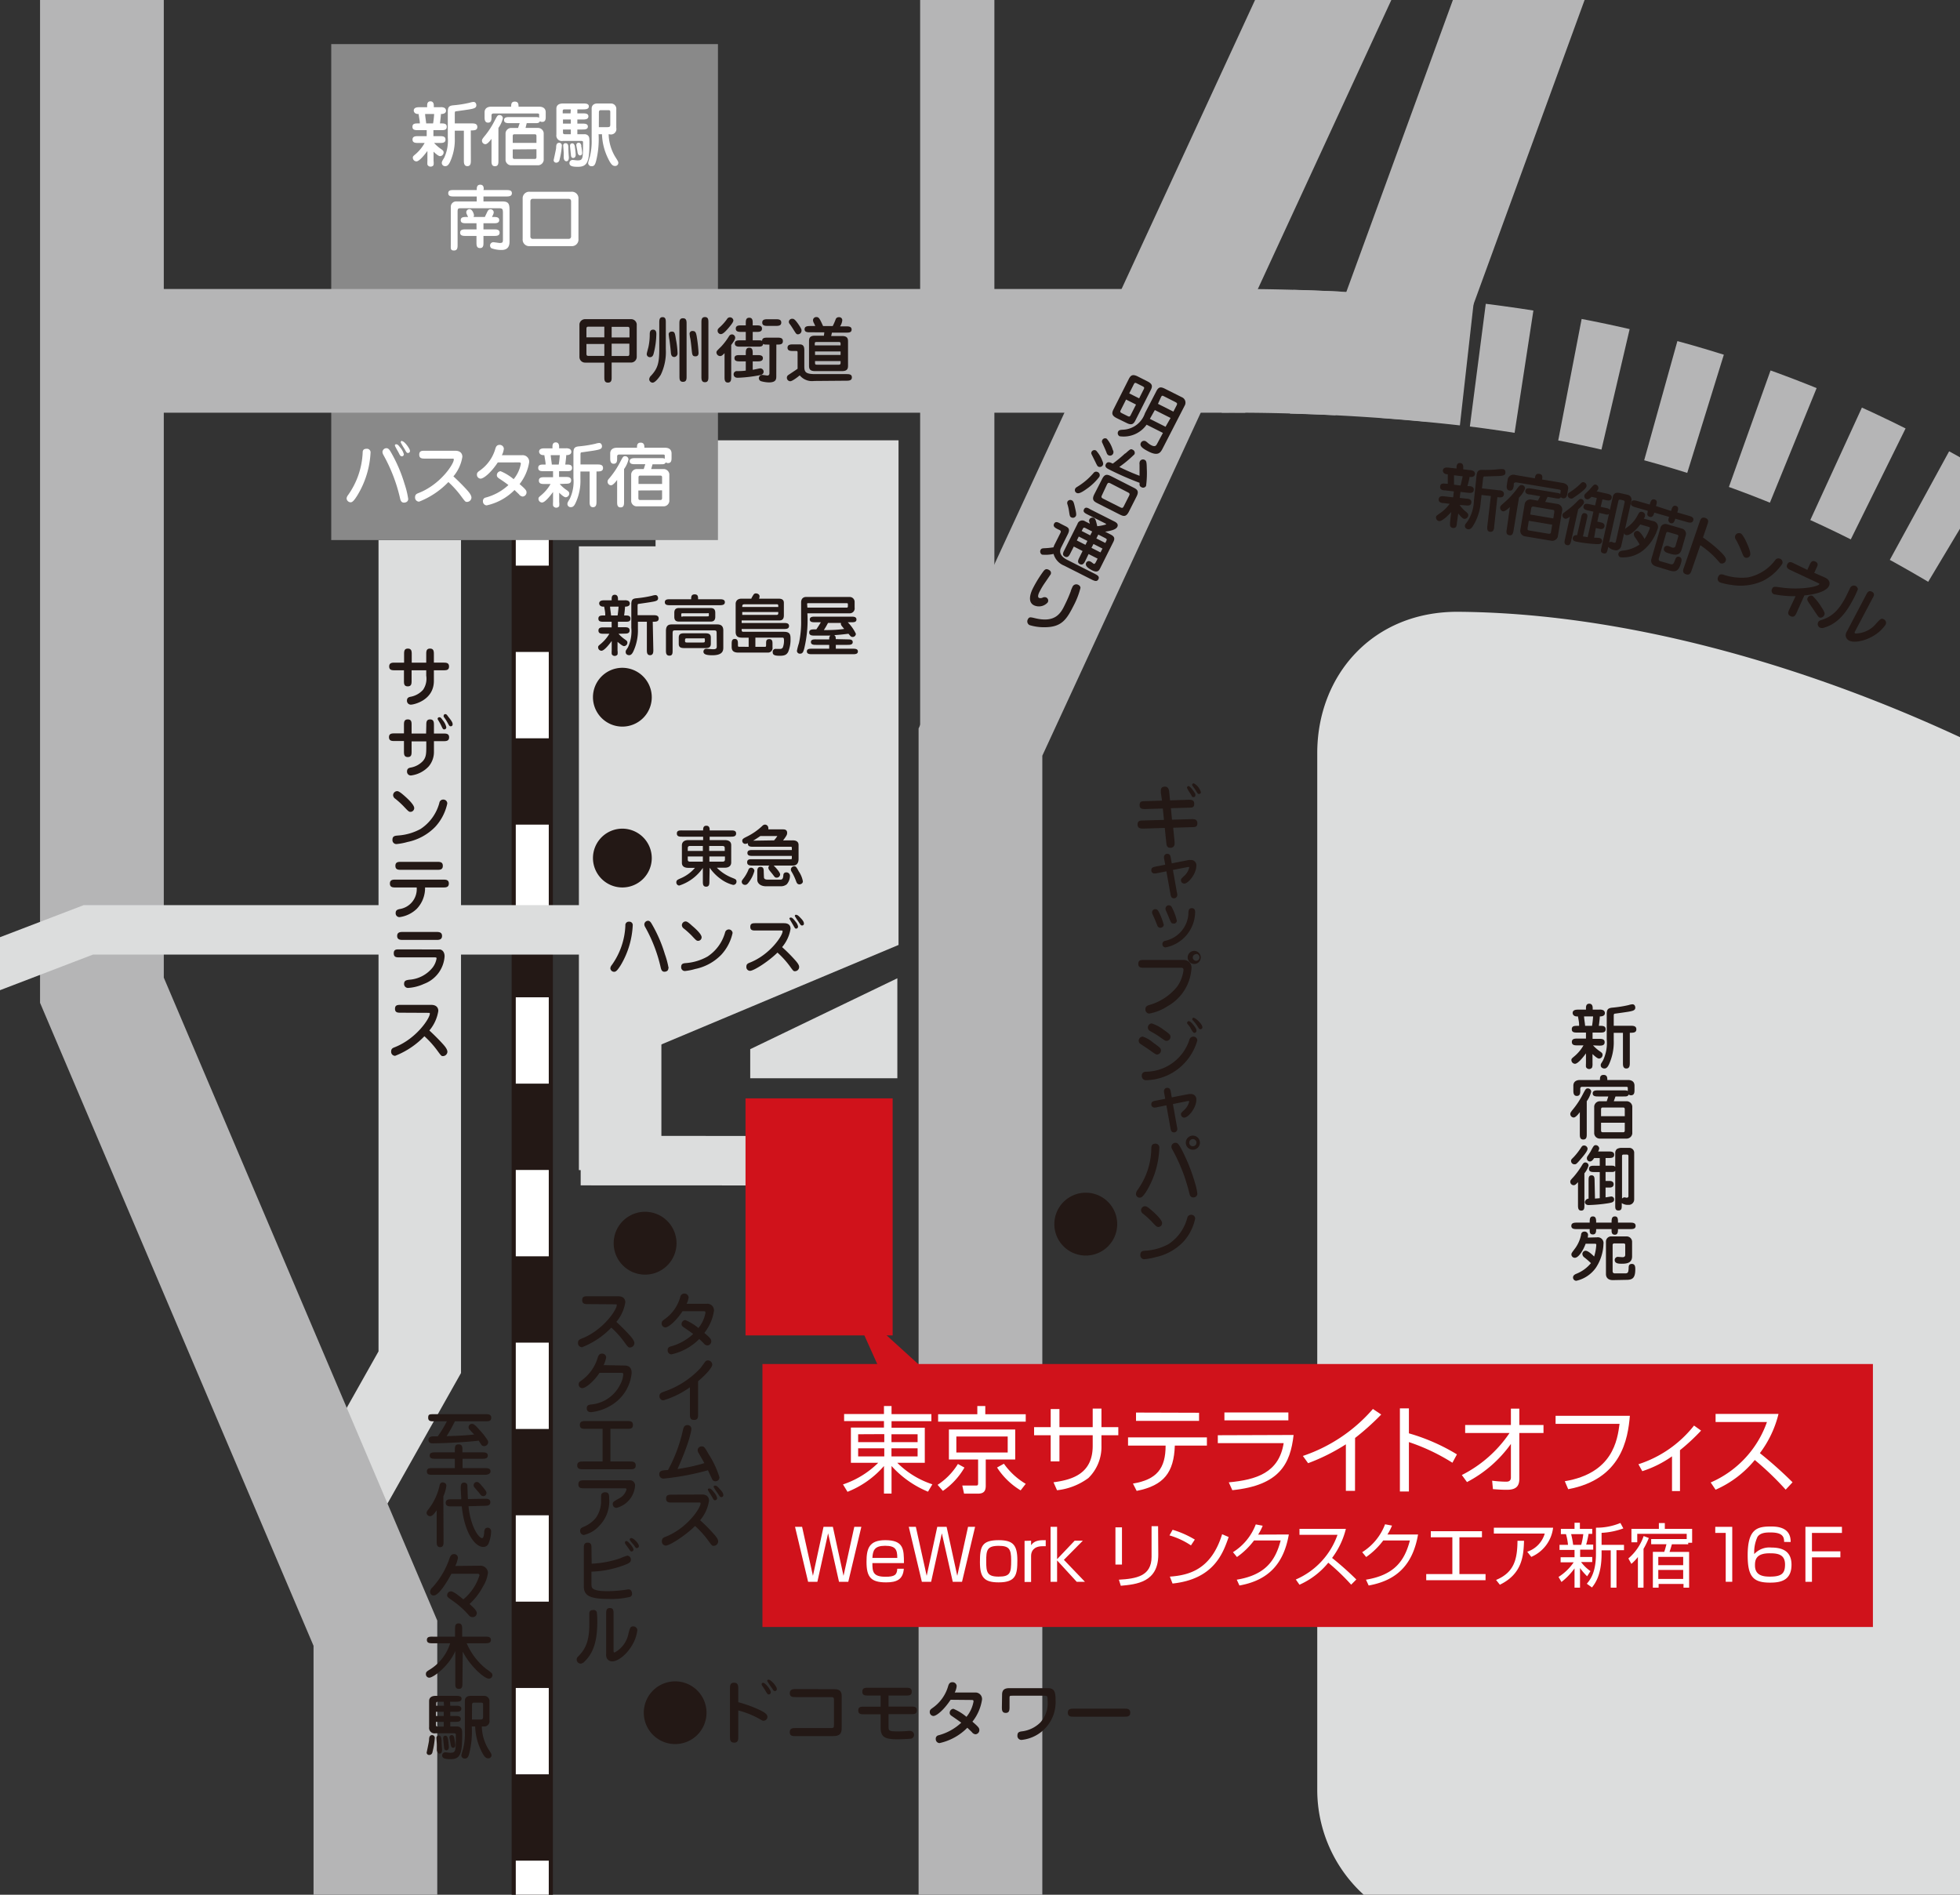 <svg id="東京" xmlns="http://www.w3.org/2000/svg" width="300" height="290" viewBox="0 0 300 290">
  <rect x="0" y="0" width="300" height="290" fill="#333333" stroke="none"/>
  <title>アートボード 1</title>
  <polyline points="64.25 82.66 64.25 208.49 50.7 232.55" style="fill: none;stroke: #dcdddd;stroke-miterlimit: 10;stroke-width: 12.626px"/>
  <polygon points="137.53 144.63 100.34 160.23 100.34 67.39 137.53 67.39 137.53 144.63" style="fill: #dcdddd"/>
  <g>
    <path d="M187,53.7l3.61,0" style="fill: none;stroke: #b5b5b6;stroke-miterlimit: 10;stroke-width: 18.938px"/>
    <path d="M197.73,53.84c63.33,1.67,103.91,19,161,73.48" style="fill: none;stroke: #b5b5b6;stroke-miterlimit: 10;stroke-width: 18.938px;stroke-dasharray: 7.138,7.138"/>
  </g>
  <path d="M371,274a21.69,21.69,0,0,1-21.63,21.63H223.25A21.69,21.69,0,0,1,201.62,274V115.27c0-11.9,8.47-21.73,21.63-21.63C288.42,94.12,371,145.91,371,180.28Z" style="fill: #dcdddd"/>
  <polyline points="15.6 -3.93 15.6 151.56 57.46 249.97 57.46 293.46" style="fill: none;stroke: #b5b5b6;stroke-miterlimit: 10;stroke-width: 18.938px"/>
  <line x1="81.47" y1="27.41" x2="81.47" y2="291.09" style="fill: none;stroke: #231815;stroke-miterlimit: 10;stroke-width: 6.313px"/>
  <g>
    <line x1="81.47" y1="27.41" x2="81.47" y2="33.72" style="fill: none;stroke: #fff;stroke-miterlimit: 10;stroke-width: 5.05px"/>
    <line x1="81.47" y1="46.93" x2="81.47" y2="278.17" style="fill: none;stroke: #fff;stroke-miterlimit: 10;stroke-width: 5.05px;stroke-dasharray: 13.214,13.214"/>
    <line x1="81.47" y1="284.78" x2="81.47" y2="291.09" style="fill: none;stroke: #fff;stroke-miterlimit: 10;stroke-width: 5.05px"/>
  </g>
  <rect x="50.7" y="6.75" width="59.19" height="75.91" style="fill: #898989"/>
  <line x1="94.92" y1="83.62" x2="94.92" y2="179.09" style="fill: none;stroke: #dcdddd;stroke-miterlimit: 10;stroke-width: 12.626px"/>
  <path d="M23.91,53.7H187a319.9,319.9,0,0,1,37.51,2" style="fill: none;stroke: #b5b5b6;stroke-miterlimit: 10;stroke-width: 18.938px"/>
  <polyline points="92.89 142.32 13.52 142.32 -19.11 154.82" style="fill: none;stroke: #dcdddd;stroke-miterlimit: 10;stroke-width: 7.575px"/>
  <line x1="114.66" y1="177.65" x2="88.88" y2="177.64" style="fill: none;stroke: #dcdddd;stroke-miterlimit: 10;stroke-width: 7.575px"/>
  <g>
    <path d="M54.66,75.88c-.49.78-.74,1-1,1a.64.64,0,0,1-.61-.59,1,1,0,0,1,.22-.51,12.12,12.12,0,0,0,2.24-6.48c0-.2,0-.61.59-.61a.55.55,0,0,1,.62.53A13.88,13.88,0,0,1,54.66,75.88Zm7.82.47c0,.56-.57.58-.65.58-.44,0-.54-.4-.6-.68a24.92,24.92,0,0,0-2.53-6.59,1.08,1.08,0,0,1-.16-.5.61.61,0,0,1,.63-.56c.3,0,.5.33.61.52a22.58,22.58,0,0,1,2.14,4.94A13.3,13.3,0,0,1,62.48,76.35ZM60.66,68c.21,0,.36.19.55.44a2.72,2.72,0,0,1,.6,1.06.3.3,0,0,1-.3.34c-.22,0-.32-.2-.44-.45s-.62-1.08-.62-1.19a.17.17,0,0,1,0-.1A.21.21,0,0,1,60.66,68Zm.9-.47c.36,0,1.19,1.16,1.19,1.47a.3.3,0,0,1-.31.33c-.18,0-.22-.07-.52-.61a10.3,10.3,0,0,1-.58-1,.19.19,0,0,1,0-.09A.21.21,0,0,1,61.56,67.48Z" style="fill: #fff"/>
    <path d="M65.06,70.19c-.44,0-.89,0-.89-.61s.44-.59.89-.59h4.62c1.09,0,1.09.81,1.09.92a6.08,6.08,0,0,1-1.37,3c.69.64,1.37,1.31,2,2,.27.3.76.83.76,1.26a.69.69,0,0,1-.67.65c-.24,0-.26,0-.86-.81a15,15,0,0,0-2-2.23,12.59,12.59,0,0,1-4.48,3,.62.62,0,0,1-.62-.66c0-.45.25-.55.59-.68,3.34-1.33,5.34-4.44,5.34-5.1,0-.14,0-.14-.32-.14Z" style="fill: #fff"/>
    <path d="M76.19,70.78c-1,1.52-2.14,2.48-2.64,2.48a.59.59,0,0,1-.55-.62c0-.27.11-.38.4-.59a6.13,6.13,0,0,0,2.43-3.41c.08-.23.19-.55.64-.55a.63.63,0,0,1,.65.58,2.83,2.83,0,0,1-.3,1h3.11A1,1,0,0,1,81,70.72a7.25,7.25,0,0,1-1.47,3.37c1,.86,1.06,1,1.06,1.31A.64.64,0,0,1,80,76a.8.8,0,0,1-.56-.34L78.75,75a8.55,8.55,0,0,1-4.26,2.35.6.6,0,0,1-.57-.63.52.52,0,0,1,.4-.56,8.22,8.22,0,0,0,3.5-1.92c-.45-.35-.93-.68-1.42-1-.19-.13-.35-.26-.35-.51a.61.61,0,0,1,.57-.61,7.71,7.71,0,0,1,2,1.22A5.19,5.19,0,0,0,79.72,71c0-.22-.11-.23-.34-.23Z" style="fill: #fff"/>
    <path d="M85.67,74.08a5.45,5.45,0,0,0,1.08.94c.28.21.38.28.38.53a.58.58,0,0,1-.54.56c-.27,0-.77-.47-1-.7v1.42a2.22,2.22,0,0,1,0,.64.54.54,0,0,1-.94-.08,3.89,3.89,0,0,1,0-.56V75.3c-.19.26-1.17,1.61-1.68,1.61a.56.56,0,0,1-.55-.54c0-.2,0-.23.42-.58a6.21,6.21,0,0,0,1.43-1.71h-.93c-.37,0-.86,0-.86-.52s.49-.52.86-.52h1.31v-.92H83.25c-.42,0-.87,0-.87-.5s.41-.52.87-.52h.26c0-.38-.06-.53-.19-1.44h-.14c-.61,0-.67-.46-.67-.52,0-.52.6-.52.87-.52h1.18V68.4c0-.21,0-.69.51-.69s.51.53.51.69v.22h1a1.17,1.17,0,0,1,.61.09.49.49,0,0,1,.26.43c0,.52-.62.52-.78.52,0,.25-.11,1.17-.15,1.44h.17c.42,0,.87,0,.87.52s-.45.5-.87.5H85.57V73h1c.36,0,.85,0,.85.52s-.49.52-.85.52ZM84.3,69.66c0,.32.15,1.16.16,1.44h1.06a14.09,14.09,0,0,0,.16-1.44Zm7,7.11c0,.33,0,.86-.53.86s-.52-.53-.52-.86v-4.6H88.84V73.3A8,8,0,0,1,88.09,77c-.16.34-.35.62-.68.62a.49.49,0,0,1-.56-.49c0-.14,0-.2.37-.8a6.22,6.22,0,0,0,.55-3.19V69.31c0-.77.22-.94.92-1a17.88,17.88,0,0,0,2.43-.39,2.61,2.61,0,0,1,.58-.12c.39,0,.44.41.44.5,0,.38-.27.49-1,.62-.32.07-1.75.26-2.14.32-.12,0-.15.1-.15.35v1.5h2.6c.33,0,.85,0,.85.54s-.5.53-1,.53Z" style="fill: #fff"/>
    <path d="M94.46,73.46c-.16.21-.62.82-.94.82a.55.55,0,0,1-.52-.54c0-.17,0-.25.29-.57a13.08,13.08,0,0,0,1.58-2.35c.46-.88.51-1,.82-1a.52.52,0,0,1,.51.5,4.14,4.14,0,0,1-.68,1.47v5c0,.4,0,.87-.53.87s-.53-.47-.53-.87Zm5.21-1.67h1.94a.88.88,0,0,1,.84.78v4.15a.89.89,0,0,1-.84.78H97.44a.86.86,0,0,1-.83-.78V72.57a.87.87,0,0,1,.83-.78h1.09l.24-.74H97.23c-.36,0-.85,0-.85-.46s.49-.47.85-.47h3.86c.41,0,.52,0,.66.11,0-.15,0-.39,0-.51s-.11-.15-.26-.15H94.79c-.33,0-.33.21-.33.33v.2c0,.4,0,.88-.53.88s-.53-.55-.53-.88v-.69c0-.7.57-.88,1-.88H97.5c0-.34,0-.78.56-.78s.57.45.57.78h3.16c.61,0,1,.28,1,.88V70c0,.4,0,.88-.55.88a.49.49,0,0,1-.33-.12c-.15.3-.34.3-.83.3h-1.2Zm1.67,2.28v-.95c0-.15,0-.33-.27-.33H98c-.27,0-.27.18-.27.33v.95Zm-3.63,1v1.12c0,.15,0,.34.27.34h3.09c.27,0,.27-.19.27-.34V75.05Z" style="fill: #fff"/>
  </g>
  <g>
    <path d="M65.24,100.15c0-.43,0-.88.58-.88s.59.45.59.88v1.27h1.44c.42,0,.88,0,.88.59s-.46.58-.88.58H66.41v1.62c0,3-3.11,3.64-3.51,3.64a.59.59,0,0,1-.61-.63c0-.46.35-.54.57-.58a3.37,3.37,0,0,0,1.89-1.06,3,3,0,0,0,.49-2.17v-.82H63v1.58c0,.43,0,.88-.59.88s-.58-.45-.58-.88v-1.58H60.44c-.4,0-.87,0-.87-.58s.46-.59.87-.59h1.41v-1.27c0-.43,0-.88.58-.88s.59.45.59.88v1.27h2.22Z" style="fill: #231815"/>
    <path d="M65.25,111c0-.43,0-.89.58-.89s.59.46.59.89v1.27h1.45c.4,0,.87,0,.87.58s-.47.59-.87.59H66.42v1.62a3.42,3.42,0,0,1-.8,2.24,4.47,4.47,0,0,1-2.71,1.39.58.58,0,0,1-.61-.62c0-.47.34-.55.57-.59a3.36,3.36,0,0,0,1.86-1c.47-.55.52-1.06.52-2.19v-.82H63V115c0,.43,0,.87-.58.87s-.59-.44-.59-.87v-1.58h-1.4c-.42,0-.89,0-.89-.59s.47-.58.89-.58h1.4V111c0-.43,0-.89.59-.89s.58.46.58.89v1.27h2.22Zm2-1.22c.13,0,.2,0,.48.4a2.59,2.59,0,0,1,.58,1.11.31.31,0,0,1-.32.35c-.17,0-.23-.1-.41-.48s-.28-.56-.51-.94c-.08-.12-.1-.19-.07-.28A.25.25,0,0,1,67.27,109.78Zm.88-.48c.17,0,.2,0,.53.46.47.58.62.85.62,1.08a.28.28,0,0,1-.3.32c-.13,0-.18,0-.37-.35-.36-.65-.39-.68-.62-1a.3.3,0,0,1-.08-.29A.24.24,0,0,1,68.15,109.3Z" style="fill: #231815"/>
    <path d="M60.67,129.19a.6.6,0,0,1-.6-.66c0-.58.39-.61.84-.65a8.4,8.4,0,0,0,3.46-1,6.91,6.91,0,0,0,2.88-4,.58.58,0,0,1,.58-.5.59.59,0,0,1,.63.61,7.62,7.62,0,0,1-1.84,3.56,8.2,8.2,0,0,1-4.25,2.32A9.24,9.24,0,0,1,60.67,129.19Zm2.73-5.51a.58.58,0,0,1-.57.58c-.25,0-.33-.09-1.07-.87a13.42,13.42,0,0,0-1.26-1.14.71.71,0,0,1-.33-.52.63.63,0,0,1,.6-.64c.13,0,.32,0,1.1.69C62.47,122.3,63.4,123.19,63.4,123.68Z" style="fill: #231815"/>
    <path d="M60.55,135.83c-.4,0-.87,0-.87-.6s.47-.6.87-.6h7.27c.4,0,.88,0,.88.6s-.48.6-.88.6H65.06a4.59,4.59,0,0,1-1.26,3.26,4.7,4.7,0,0,1-2.63,1.28.58.58,0,0,1-.61-.62c0-.46.29-.53.58-.61a3.09,3.09,0,0,0,2.64-3.31Zm.85-2.7c-.42,0-.88,0-.88-.61s.46-.61.88-.61h5.5c.42,0,.88,0,.88.61s-.46.61-.88.61Z" style="fill: #231815"/>
    <path d="M66.75,145.32h.56c.24,0,.74.25.74,1.06a4.84,4.84,0,0,1-3.16,4.21,6.85,6.85,0,0,1-2.43.62.6.6,0,0,1-.61-.63c0-.52.38-.57.81-.63a5,5,0,0,0,3.57-1.88,3.1,3.1,0,0,0,.59-1.37c0-.17-.08-.17-.39-.17H61.15c-.46,0-.88,0-.88-.63s.46-.59.88-.59Zm-5.07-1.46c-.36,0-.89,0-.89-.61s.53-.61.89-.61h5.09c.36,0,.89,0,.89.61s-.53.61-.89.61Z" style="fill: #231815"/>
    <path d="M61.34,155c-.44,0-.88,0-.88-.6s.43-.6.88-.6H66c1.09,0,1.09.81,1.09.92a6.07,6.07,0,0,1-1.37,3c.69.64,1.37,1.31,2,2,.27.3.76.83.76,1.27a.69.69,0,0,1-.67.65c-.24,0-.26,0-.85-.81a14.65,14.65,0,0,0-2-2.23,12.51,12.51,0,0,1-4.48,3,.61.61,0,0,1-.61-.66c0-.44.24-.54.58-.67,3.34-1.33,5.34-4.45,5.34-5.11,0-.14,0-.14-.32-.14Z" style="fill: #231815"/>
  </g>
  <g>
    <path d="M93.62,57.69c0,.44,0,.87-.56.87s-.56-.43-.56-.87V55.5H89.57a.86.86,0,0,1-.88-.88v-5a.87.87,0,0,1,.88-.77h7a.86.86,0,0,1,.89.77v5a.87.87,0,0,1-.89.87H93.62ZM92.5,50H90.09c-.17,0-.33,0-.33.33v1.3H92.5Zm0,2.65H89.76v1.49c0,.33.16.33.33.33H92.5Zm1.12-1h2.73v-1.3c0-.33-.16-.33-.33-.33h-2.4Zm0,2.84H96c.17,0,.33,0,.33-.33V52.6H93.62Z" style="fill: #231815"/>
    <path d="M100.46,51.11a12.62,12.62,0,0,1-.41,3c-.06.23-.17.56-.58.56a.48.48,0,0,1-.48-.46c0-.19.25-1,.28-1.2a9.08,9.08,0,0,0,.18-1.8c0-.28,0-.85.67-.74C100.3,50.54,100.46,50.67,100.46,51.11Zm1.45,2.32a8.08,8.08,0,0,1-.77,3.93c-.23.37-.84,1.21-1.26,1.21a.54.54,0,0,1-.51-.53.85.85,0,0,1,.29-.55c1-1.09,1.25-1.9,1.25-4.08v-4c0-.39,0-.87.51-.87s.49.48.49.87ZM103.47,52a13,13,0,0,1,.24,2.06.54.54,0,0,1-.49.58c-.49,0-.52-.44-.55-.84s-.19-1.76-.21-1.83-.11-.7-.11-.82.07-.4.51-.4S103.32,51.1,103.47,52Zm.52-2.42c0-.42,0-.87.55-.87s.55.45.55.87v8c0,.43,0,.86-.55.86S104,58,104,57.53Zm2.64,1.84a22.55,22.55,0,0,1,.29,2.57c0,.15,0,.55-.47.55s-.5-.23-.58-1-.11-1.1-.2-1.68a4.85,4.85,0,0,1-.12-.76.42.42,0,0,1,.52-.43C106.42,50.67,106.53,50.9,106.63,51.42Zm1.8,6.22c0,.4,0,.86-.53.86s-.54-.46-.54-.86V49.39c0-.4,0-.86.54-.86s.53.46.53.86Z" style="fill: #231815"/>
    <path d="M111.92,57.68c0,.39,0,.87-.51.87s-.51-.48-.51-.87V54.05c-.32.34-.48.45-.68.45a.58.58,0,0,1-.56-.55c0-.21.08-.27.7-.88a10,10,0,0,0,1.23-1.62.54.54,0,0,1,.44-.27.51.51,0,0,1,.5.5c0,.28-.25.62-.61,1.12Zm-.45-7.44c-.36.41-.79.9-1.14.9a.51.51,0,0,1-.49-.52c0-.24.07-.31.43-.63a7.69,7.69,0,0,0,1-1.14.51.51,0,0,1,.47-.28.52.52,0,0,1,.51.46C112.25,49.32,111.84,49.8,111.47,50.24Zm3.74,6.35c.18,0,1-.21,1.15-.21a.51.51,0,0,1,.52.51c0,.34-.29.47-.51.52a21.49,21.49,0,0,1-3.46.41c-.56,0-.62-.4-.62-.53a.49.49,0,0,1,.41-.49c.4,0,1,0,1.45-.08V55.31h-.87c-.38,0-.86,0-.86-.49s.48-.47.86-.47h.87v-.26c0-.4,0-.87.53-.87s.53.47.53.87v.26h.71c.36,0,.85,0,.85.47s-.49.49-.85.49h-.71Zm3.61.94c0,.49,0,1-1.15,1a5,5,0,0,1-1.13-.17.5.5,0,0,1-.39-.47.53.53,0,0,1,.5-.51c.13,0,.71.1.82.1s.3-.08.3-.33V52.74h-.3c-.38,0-.51,0-.66-.11-.06.43-.42.43-.85.43h-2.64c-.37,0-.85,0-.85-.49s.48-.48.85-.48h.83V50.8h-.67c-.38,0-.86,0-.86-.5s.48-.5.86-.5h.67v-.31c0-.4,0-.86.53-.86s.53.46.53.86v.31h.57c.37,0,.85,0,.85.5s-.48.5-.85.5h-.57v1.29H116c.39,0,.52,0,.65.09,0-.5.43-.5.86-.5h1.45c.4,0,.87,0,.87.53s-.43.53-1,.53Zm-.1-8.67c.39,0,.86,0,.86.51s-.48.51-.86.51h-1.18c-.39,0-.87,0-.87-.51s.48-.51.87-.51Z" style="fill: #231815"/>
    <path d="M124.61,58.31a2.43,2.43,0,0,1-2.2-.86c-.28.23-1.12.9-1.46.9a.53.53,0,0,1-.51-.55.49.49,0,0,1,.25-.42c.2-.14,1.18-.78,1.39-.94,0-.09,0-.22,0-.34v-2c0-.38,0-.38-.34-.38h-.33c-.39,0-.87,0-.87-.5s.48-.51.87-.51h1c.7,0,.7.57.7,1v2.38c0,.89.23,1.17,1.71,1.17h4.71c.39,0,.86,0,.86.5s-.47.51-.86.51Zm-2.5-7.14c-.22,0-.29-.13-.72-.82-.18-.28-.36-.56-.49-.73a.56.56,0,0,1-.16-.36.49.49,0,0,1,.52-.47c.19,0,.36,0,.93.82s.49.92.49,1A.56.56,0,0,1,122.11,51.17Zm4.06-.31H124c-.37,0-.85,0-.85-.47s.48-.49.85-.49h.79l-.2-.43a1,1,0,0,1-.15-.46.49.49,0,0,1,.54-.48c.38,0,.51.3,1,1.37h1.48a9.74,9.74,0,0,0,.44-1,.48.48,0,0,1,.5-.35.46.46,0,0,1,.52.48,2,2,0,0,1-.34.92h.91c.36,0,.86,0,.86.49s-.48.47-.86.47h-2.15l-.12.52h1.67c.91,0,.91.5.91.9V55.9c0,.4,0,.9-.91.9h-4.16c-.9,0-.9-.49-.9-.9V52.28c0-.39,0-.9.9-.9h1.38Zm2.49,2v-.23c0-.17,0-.29-.31-.29H125c-.28,0-.29.11-.29.29v.23Zm-3.91.93v.54h3.91v-.54Zm0,1.47v.27c0,.18,0,.29.29.29h3.31c.28,0,.31-.11.31-.29v-.27Z" style="fill: #231815"/>
  </g>
  <g>
    <path d="M66.44,21.88a6.15,6.15,0,0,0,1.08.94c.28.2.38.28.38.53a.57.57,0,0,1-.54.55c-.27,0-.77-.46-1-.69v1.41a2.14,2.14,0,0,1,0,.64.49.49,0,0,1-.45.24.5.5,0,0,1-.49-.31,4.13,4.13,0,0,1,0-.57V23.1c-.19.26-1.17,1.6-1.68,1.6a.56.56,0,0,1-.55-.54c0-.19,0-.23.42-.57A6.36,6.36,0,0,0,65,21.88H64c-.37,0-.86,0-.86-.52s.49-.52.86-.52h1.31v-.92H64c-.42,0-.87,0-.87-.51s.41-.52.87-.52h.26c0-.38-.06-.53-.19-1.44H64c-.61,0-.67-.45-.67-.52,0-.52.6-.52.87-.52h1.18V16.2c0-.22,0-.69.51-.69s.51.53.51.69v.21h1a1.17,1.17,0,0,1,.61.09.52.52,0,0,1,.26.43c0,.52-.62.52-.78.52,0,.25-.11,1.17-.15,1.44h.17c.42,0,.87,0,.87.52s-.45.51-.87.51H66.34v.92h1c.36,0,.85,0,.85.52s-.49.52-.85.52Zm-1.37-4.43c0,.33.15,1.16.16,1.44h1.06a13.49,13.49,0,0,0,.16-1.44Zm7,7.11c0,.34,0,.87-.53.87S71,24.9,71,24.56V20H69.61V21.1a8.11,8.11,0,0,1-.74,3.71c-.17.33-.36.62-.69.62a.5.5,0,0,1-.56-.49c0-.14,0-.21.37-.8A6.22,6.22,0,0,0,68.54,21V17.11c0-.77.22-.94.92-1a16.45,16.45,0,0,0,2.43-.39,2.61,2.61,0,0,1,.58-.12c.39,0,.44.41.44.5,0,.39-.27.5-1,.63-.33.06-1.76.26-2.15.31-.12,0-.15.11-.15.36v1.49h2.6c.33,0,.85,0,.85.54s-.5.53-1,.53Z" style="fill: #fff"/>
    <path d="M75.23,21.25c-.16.22-.61.82-.94.82a.54.54,0,0,1-.52-.54c0-.16.06-.25.29-.56a12.74,12.74,0,0,0,1.58-2.36c.46-.88.51-1,.82-1a.51.51,0,0,1,.51.49,4.16,4.16,0,0,1-.68,1.48v5c0,.4,0,.86-.53.86s-.53-.46-.53-.86Zm5.21-1.67h1.94a.88.88,0,0,1,.84.78v4.16a.9.9,0,0,1-.84.78H78.21a.87.87,0,0,1-.83-.78V20.36a.88.88,0,0,1,.83-.78H79.3l.24-.73H78c-.36,0-.85,0-.85-.47s.49-.46.85-.46h3.86c.41,0,.52,0,.66.11,0-.16,0-.39,0-.51s-.11-.15-.26-.15H75.56c-.33,0-.33.2-.33.32v.21c0,.4,0,.87-.53.87s-.53-.55-.53-.87v-.7c0-.7.57-.87,1-.87h3.07c0-.35,0-.78.56-.78s.57.44.57.78h3.16c.61,0,1,.28,1,.87v.59c0,.4,0,.87-.55.87a.5.5,0,0,1-.33-.11c-.15.3-.34.3-.83.3h-1.2Zm1.67,2.29v-1c0-.15,0-.32-.27-.32H78.75c-.27,0-.27.17-.27.32v1Zm-3.63,1V24c0,.15,0,.33.27.33h3.09c.27,0,.27-.18.27-.33V22.84Z" style="fill: #fff"/>
    <path d="M86,22.28a12,12,0,0,1-.35,2.14.52.52,0,0,1-.5.48.39.39,0,0,1-.41-.37c0-.05.35-1.57.38-1.87,0-.5.09-.73.35-.79A.41.41,0,0,1,86,22.28Zm2.37-4.93h.83c.36,0,.86,0,.86.46s-.49.48-.86.48h-.83v.63h.77c.34,0,.84,0,.84.45s-.49.45-.84.45h-.77v.72h1.11a.78.78,0,0,1,.5.18c.24.23.24.47.24,1.1,0,2.84-.26,3.71-1.77,3.71-.81,0-1.29-.1-1.29-.57a.48.48,0,0,1,.47-.48c.11,0,.63.07.74.07.87,0,.87-.22.87-2.77,0-.15-.07-.21-.28-.21h-2.8a.84.84,0,0,1-1-.94v-4c0-.41.24-.79,1-.79h3.12c.34,0,.85,0,.85.44s-.5.46-.85.46h-.91Zm-1-.61h-1c-.2,0-.24.12-.24.28v.33h1.2Zm0,1.55h-1.2v.63h1.2Zm0,1.53h-1.2v.46c0,.18.09.26.28.26h.92ZM87,22.59c0,.67.07,1.42.07,1.49,0,.32-.08.6-.38.6s-.41-.35-.41-.61,0-.32,0-.71c0-.17-.07-.92-.07-1.07a.33.33,0,0,1,.37-.37C86.91,21.92,87,22.2,87,22.59Zm1,0a8.76,8.76,0,0,1,.12,1.08c0,.47-.29.51-.38.51-.3,0-.34-.29-.35-.42s-.14-1.34-.14-1.4c0-.33.14-.42.37-.42S88,22.27,88,22.59Zm.95-.31a8.68,8.68,0,0,1,.16,1.11c0,.3-.16.4-.34.4s-.31-.17-.37-.46c0-.14-.19-1-.19-1.14a.35.35,0,0,1,.35-.35C88.85,21.84,88.91,22.08,89,22.28Zm4.21-1.74a7.07,7.07,0,0,0,1,3.45c.44.69.48.76.48.94a.47.47,0,0,1-.51.47c-.3,0-.57-.13-1.05-1.13a9.09,9.09,0,0,1-.94-3.73h-.52a13.82,13.82,0,0,1-.38,4.1c-.13.46-.24.8-.66.8a.51.51,0,0,1-.56-.51,9.22,9.22,0,0,1,.26-.92,9.54,9.54,0,0,0,.28-2.64V16.58c0-.19.1-.74.87-.74h2.13a.81.81,0,0,1,.77.9v2.84a.83.83,0,0,1-.87,1Zm-1.5-1.08H93c.33,0,.41-.1.41-.38V17.16c0-.17,0-.3-.3-.3H91.94c-.2,0-.27.14-.27.32Z" style="fill: #fff"/>
    <path d="M74,29.09h3.5c.38,0,.85,0,.85.48s-.47.5-.85.5H74v.76h2.86c1,0,1.13.37,1.13,1.38v4.7c0,.4,0,1.35-1.22,1.35A4.48,4.48,0,0,1,75.23,38a.51.51,0,0,1,.27-.93c.17,0,.85.12,1,.12.48,0,.48-.14.48-.69V32.6c0-.68-.11-.73-.72-.73H70.65c-.5,0-.61,0-.61.55v5c0,.47,0,.92-.56.92S69,38,69,37.45V31.67a.82.82,0,0,1,.88-.84h3.09v-.76h-3.5c-.38,0-.86,0-.86-.5s.48-.48.86-.48h3.5c0-.36,0-.82.54-.82s.53.51.53.63Zm-1.07,5.08H71.38c-.4,0-.86,0-.86-.48s.48-.48.86-.48h.27c-.26-.52-.28-.58-.28-.73a.49.49,0,0,1,.48-.47c.49,0,.7.81.7.94a.49.49,0,0,1-.08.26h1.74l.28-.59c.19-.4.28-.59.6-.59a.49.49,0,0,1,.48.49,1.2,1.2,0,0,1-.15.45l-.12.24h.25c.38,0,.86,0,.86.48s-.48.48-.86.48H74v.94h1.61c.38,0,.86,0,.86.5s-.48.5-.86.5H74v1c0,.41,0,.86-.53.86s-.54-.45-.54-.86v-1H71.29c-.38,0-.86,0-.86-.5s.48-.5.86-.5h1.65Z" style="fill: #fff"/>
    <path d="M87.45,29.35a1,1,0,0,1,1.09,1.07v6.17a1,1,0,0,1-1.09,1.08H81.11A1,1,0,0,1,80,36.59V30.42a1,1,0,0,1,1.08-1.07Zm-5.86,1.08c-.27,0-.41.13-.41.39v5.34a.36.36,0,0,0,.41.4H87a.36.36,0,0,0,.41-.4V30.82c0-.28-.16-.39-.41-.39Z" style="fill: #fff"/>
  </g>
  <g>
    <path d="M73.8,222.29c.37,0,.86,0,.86.49s-.49.49-.86.49h-3v1.43h3.4c.62,0,.88.11.88.51s-.5.52-.88.52h-8c-.42,0-.86,0-.86-.52s.44-.51.86-.51h3.42v-1.43h-3c-.38,0-.85,0-.85-.49s.47-.49.85-.49h3v-.35c0-.44,0-.87.57-.87s.59.39.59.87v.35ZM67,219.84a17.55,17.55,0,0,0,1.4-2.3h-2c-.42,0-.86,0-.86-.54s.19-.55.86-.55h7.91c.41,0,.88,0,.88.55s-.47.54-.88.54H69.62a20.55,20.55,0,0,1-1.26,2.27c2.17-.07,2.59-.09,4.21-.25-.1-.12-.58-.62-.67-.73a.51.51,0,0,1,.33-.9c.32,0,.55.23,1.38,1.16a10.18,10.18,0,0,1,1,1.31.6.6,0,0,1,.11.37.63.63,0,0,1-.63.57.49.49,0,0,1-.43-.24l-.39-.6c-2.23.27-5.72.41-7.08.41-.26,0-.61-.08-.61-.54s.5-.53.71-.53Z" style="fill: #231815"/>
    <path d="M67.89,235.93c0,.39,0,.87-.52.87s-.53-.48-.53-.87v-4.78c-.29.44-.66.91-1,.91a.55.55,0,0,1-.55-.49c0-.19.08-.3.34-.63a9.21,9.21,0,0,0,1.66-3.59c0-.13.13-.46.46-.46,0,0,.57,0,.57.5a5.36,5.36,0,0,1-.46,1.63Zm6.29-6.54c.38,0,.87,0,.87.53s-.46.54-.84.55l-2.5.07c.33,3.22,1.61,4.88,2.07,4.88.24,0,.3-.54.33-.8,0-.41.09-.8.55-.8a.54.54,0,0,1,.51.58,5.22,5.22,0,0,1-.36,1.77.86.86,0,0,1-.84.6c-1.27,0-2.88-2.17-3.29-6.21l-1.6,0c-.34,0-.86,0-.86-.54s.46-.54.84-.55l1.54,0c0-.5-.08-1.23-.08-1.73,0-.34,0-.82.52-.82a.47.47,0,0,1,.5.41c0,.23.06,1.77.08,2.11Zm-.24-.41c-.24,0-.28-.07-.67-.57l-.63-.73a.58.58,0,0,1-.15-.36.52.52,0,0,1,.5-.5c.21,0,.41.18.72.55s.75.86.75,1.1A.51.51,0,0,1,73.94,229Z" style="fill: #231815"/>
    <path d="M73.44,239.64a1.15,1.15,0,0,1,1.25,1.07,5.12,5.12,0,0,1-.75,2.09,9.89,9.89,0,0,1-2.07,2.7c.6.54,1.11,1,1.11,1.42a.62.62,0,0,1-.64.59.72.72,0,0,1-.6-.31A13.49,13.49,0,0,0,69.28,245c-.74-.52-.84-.58-.84-.86a.6.6,0,0,1,.56-.58c.41,0,1.13.59,1.92,1.23a7.73,7.73,0,0,0,2.47-3.68c0-.24-.23-.24-.29-.24h-4c-.44.81-1.84,3.33-2.73,3.33a.54.54,0,0,1-.54-.56,1,1,0,0,1,.37-.69,12.57,12.57,0,0,0,2.6-4.42c.12-.34.26-.67.69-.67a.58.58,0,0,1,.6.6,4.83,4.83,0,0,1-.4,1.22Z" style="fill: #231815"/>
    <path d="M70.78,257.62c0,.43,0,.87-.55.87s-.54-.45-.54-.87v-4.91c-1,2.3-3.35,4.07-4,4.07a.53.53,0,0,1-.5-.57c0-.3.17-.41.49-.61a7.23,7.23,0,0,0,3.22-4.09h-2.7c-.39,0-.86,0-.86-.51s.47-.5.86-.5h3.45v-1.16c0-.41,0-.87.54-.87s.55.46.55.87v1.16h3.54c.39,0,.86,0,.86.5s-.47.51-.86.51H71.43a10.23,10.23,0,0,0,2.94,3.89,6.82,6.82,0,0,1,.92.72.54.54,0,0,1,.08.28.54.54,0,0,1-.54.53c-.74,0-3-2.09-4-4.15Z" style="fill: #231815"/>
    <path d="M66.55,266a12,12,0,0,1-.35,2.14.51.51,0,0,1-.49.47.38.38,0,0,1-.41-.36s.34-1.57.37-1.88c0-.49.09-.72.35-.79A.42.42,0,0,1,66.55,266Zm2.37-4.93h.83c.36,0,.86,0,.86.46s-.49.47-.86.47h-.83v.64h.77c.34,0,.84,0,.84.45s-.49.45-.84.45h-.77v.71H70a.78.78,0,0,1,.5.19c.24.22.24.46.24,1.1,0,2.84-.26,3.71-1.76,3.71-.82,0-1.3-.11-1.3-.57a.48.48,0,0,1,.47-.48c.11,0,.63.07.74.07.88,0,.88-.22.88-2.77,0-.15-.08-.21-.29-.21h-2.8a.84.84,0,0,1-1-.94v-4c0-.41.24-.79,1-.79h3.12c.34,0,.85,0,.85.44s-.49.46-.85.46h-.91Zm-1-.61H67c-.19,0-.24.12-.24.28v.33h1.2Zm0,1.54h-1.2v.64h1.2Zm0,1.54h-1.2V264c0,.19.09.26.28.26h.92Zm-.33,2.77c0,.67.07,1.42.07,1.49,0,.32-.08.6-.37.6s-.42-.35-.42-.61,0-.32,0-.71c0-.18-.07-.92-.07-1.07a.34.34,0,0,1,.38-.37C67.49,265.66,67.55,265.94,67.58,266.33Zm1,0a9.08,9.08,0,0,1,.11,1.08c0,.47-.29.51-.37.51-.31,0-.35-.29-.36-.42s-.14-1.34-.14-1.4c0-.33.14-.42.38-.42S68.55,266,68.6,266.33Zm.94-.31a8.68,8.68,0,0,1,.16,1.11c0,.3-.16.4-.34.4s-.31-.17-.36-.47c0-.14-.2-1-.2-1.13a.36.36,0,0,1,.35-.35C69.43,265.58,69.49,265.82,69.54,266Zm4.22-1.75a6.9,6.9,0,0,0,1,3.45c.44.7.48.77.48.95a.47.47,0,0,1-.51.47c-.3,0-.57-.13-1.05-1.13a9.14,9.14,0,0,1-.94-3.74h-.52a13.74,13.74,0,0,1-.38,4.1c-.13.47-.23.8-.66.8a.5.5,0,0,1-.56-.5,9.22,9.22,0,0,1,.26-.92,9.17,9.17,0,0,0,.28-2.64v-4.8c0-.18.1-.73.87-.73h2.13a.81.81,0,0,1,.77.9v2.84a.82.82,0,0,1-.87.95Zm-1.51-1.07h1.29c.33,0,.41-.11.41-.39V260.9c0-.17,0-.3-.3-.3H72.52c-.2,0-.27.14-.27.32Z" style="fill: #231815"/>
  </g>
  <g>
    <path d="M104.47,200.69c-1,1.51-2.15,2.48-2.64,2.48a.6.6,0,0,1-.56-.62c0-.27.11-.38.4-.6a6.15,6.15,0,0,0,2.44-3.4.65.65,0,0,1,1.29,0,2.69,2.69,0,0,1-.31,1h3.12a1,1,0,0,1,1.07,1.08,7.24,7.24,0,0,1-1.47,3.38c1,.85,1.06,1,1.06,1.31a.63.63,0,0,1-.61.61.78.78,0,0,1-.55-.33l-.68-.66a8.55,8.55,0,0,1-4.26,2.35.6.6,0,0,1-.58-.63.53.53,0,0,1,.4-.56,8.16,8.16,0,0,0,3.51-1.93c-.46-.34-.93-.67-1.42-1-.19-.13-.36-.26-.36-.51a.62.62,0,0,1,.58-.62,8.17,8.17,0,0,1,2,1.22,5.05,5.05,0,0,0,1.08-2.34c0-.22-.11-.23-.33-.23Z" style="fill: #231815"/>
    <path d="M106.85,216.46c0,.44,0,.87-.62.87s-.63-.44-.63-.87v-4.13a13.77,13.77,0,0,1-4.06,2,.61.61,0,0,1-.6-.66c0-.4.26-.51.67-.66a13.6,13.6,0,0,0,5.6-3.61c.12-.15.62-.84.74-1a.5.5,0,0,1,.4-.18.67.67,0,0,1,.67.63c0,.5-1.15,1.71-2.17,2.55Z" style="fill: #231815"/>
    <path d="M104.49,219.06c.11-.51.2-.94.7-.94a.57.57,0,0,1,.63.59c0,.32-.35,2.19-2.12,6.13a27.31,27.31,0,0,0,4.11-.9c-.12-.23-.75-1.32-.89-1.57a.91.91,0,0,1-.14-.43.61.61,0,0,1,.64-.56c.37,0,.45.15,1.09,1.26a14.11,14.11,0,0,1,1.61,3.47.59.59,0,0,1-.65.6.47.47,0,0,1-.44-.25c-.06-.11-.56-1.2-.67-1.43a39.54,39.54,0,0,1-6.73,1.27.63.63,0,0,1-.72-.65c0-.57.42-.6,1.34-.66A23.23,23.23,0,0,0,104.49,219.06Z" style="fill: #231815"/>
    <path d="M107.45,228.74c1,0,1.08.71,1.08.94a6.06,6.06,0,0,1-1.37,3,24,24,0,0,1,2,2c.66.72.76,1,.76,1.26a.69.69,0,0,1-.68.66c-.23,0-.25,0-.85-.82a14.41,14.41,0,0,0-2-2.22c-1.57,1.54-3.9,3-4.48,3a.61.61,0,0,1-.6-.67c0-.44.23-.55.57-.68,3.31-1.31,5.35-4.41,5.35-5.09,0-.15,0-.15-.33-.15h-4.07c-.43,0-.88,0-.88-.6s.44-.6.88-.6Zm1.14-.91c.19,0,.35.13.81.72a1.79,1.79,0,0,1,.36.72.31.31,0,0,1-.31.35c-.17,0-.18,0-.46-.51-.1-.18-.64-1-.64-1.09a.21.21,0,0,1,0-.12A.27.27,0,0,1,108.59,227.83Zm.86-.45c.21,0,.35.12.64.44s.62.64.62,1a.29.29,0,0,1-.31.32c-.18,0-.22-.07-.59-.64a8.82,8.82,0,0,1-.58-.9.24.24,0,0,1,0-.08A.23.23,0,0,1,109.45,227.38Z" style="fill: #231815"/>
    <path d="M90,199.6c-.44,0-.89,0-.89-.61s.44-.59.89-.59h4.62c1.09,0,1.09.81,1.09.92a6.08,6.08,0,0,1-1.37,3c.69.64,1.37,1.31,2,2,.27.31.76.84.76,1.27a.69.69,0,0,1-.67.65c-.24,0-.26,0-.86-.81a14,14,0,0,0-2-2.23,12.51,12.51,0,0,1-4.48,3,.62.62,0,0,1-.62-.66c0-.44.25-.54.59-.67,3.34-1.33,5.34-4.44,5.34-5.1,0-.14,0-.14-.32-.14Z" style="fill: #231815"/>
    <path d="M95.6,209c.8,0,1.08.48,1.08,1.14a6.44,6.44,0,0,1-3.22,5,7.26,7.26,0,0,1-3,1c-.58,0-.65-.39-.65-.61,0-.47.36-.52.6-.56A5.51,5.51,0,0,0,94.88,212a4,4,0,0,0,.52-1.6c0-.27-.09-.28-.37-.28H91.76c-.77,1.2-2.07,2.34-2.63,2.34a.55.55,0,0,1-.55-.61c0-.26.12-.34.38-.53a6.65,6.65,0,0,0,2.55-3.6c.1-.24.21-.54.62-.54a.6.6,0,0,1,.65.59,4.59,4.59,0,0,1-.39,1.17Z" style="fill: #231815"/>
    <path d="M93.43,223.69h3c.37,0,.88,0,.88.6s-.5.59-.88.59h-7.2c-.38,0-.88,0-.88-.59s.5-.6.88-.6h3v-5H89.63c-.44,0-.88,0-.88-.59s.44-.6.88-.6H96c.43,0,.88,0,.88.6s-.45.59-.88.59H93.43Z" style="fill: #231815"/>
    <path d="M96.32,226.57a.78.78,0,0,1,.88.88,3.78,3.78,0,0,1-2.85,3.34.57.57,0,0,1-.56-.61c0-.28.1-.34.9-.81a2.18,2.18,0,0,0,1.2-1.39c0-.19-.12-.19-.45-.19H89.38c-.41,0-.85,0-.85-.6s.4-.62.85-.62Zm-3.08,2.77a5.39,5.39,0,0,1-1.51,4.19,4.55,4.55,0,0,1-2.38,1.41.6.6,0,0,1-.55-.65c0-.35.2-.45.52-.6a4.66,4.66,0,0,0,1.88-1.37A4.48,4.48,0,0,0,92,230c0-1.09,0-1.22.08-1.36a.69.69,0,0,1,.5-.24C93.2,228.39,93.24,228.76,93.24,229.34Z" style="fill: #231815"/>
    <path d="M90.56,239.33a15.58,15.58,0,0,0,4.41-.84A8.45,8.45,0,0,1,96,238.1a.58.58,0,0,1,.56.62c0,.29-.13.45-.61.67a15.57,15.57,0,0,1-5.42,1.16v1.66c0,.54,0,.6.08.76.22.53,1.69.57,2.36.57a20.34,20.34,0,0,0,2.46-.17c.11,0,.65-.11.77-.11.44,0,.54.46.54.62a.51.51,0,0,1-.3.53,12,12,0,0,1-3.21.32c-2.86,0-3.87-.46-3.87-1.93V237c0-.43,0-.89.59-.89s.58.46.58.89Zm5.33-3.47c.25,0,1.07,1,1.07,1.29a.29.29,0,0,1-.29.31c-.15,0-.18-.05-.52-.55-.05-.07-.31-.42-.36-.5a.55.55,0,0,1-.14-.32.24.24,0,0,1,.09-.18A.23.23,0,0,1,95.89,235.86Zm1.6,1.08c-.14,0-.17,0-.46-.44-.11-.14-.65-.71-.65-.87a.25.25,0,0,1,.25-.22c.37,0,1.16.86,1.16,1.2A.31.31,0,0,1,97.49,236.94Z" style="fill: #231815"/>
    <path d="M89.49,254.29a.94.94,0,0,1-.64.34.63.63,0,0,1-.58-.63c0-.24.08-.32.32-.57,1.08-1.11,1.61-2.38,1.61-4.77,0-.26,0-1.39,0-1.63s0-.61.62-.61a.54.54,0,0,1,.53.31,14,14,0,0,1,.07,1.77C91.38,250.71,91.05,252.77,89.49,254.29Zm4.42-1.75c0,.25,0,.38.17.38A4.17,4.17,0,0,0,96.2,250c.22-.84.29-1.07.71-1.07a.6.6,0,0,1,.64.59,5.77,5.77,0,0,1-.73,2.17c-.84,1.5-2.21,2.59-3.1,2.59a.94.94,0,0,1-.83-.46,1.37,1.37,0,0,1-.11-.7V247c0-.43,0-.88.57-.88s.56.45.56.88Z" style="fill: #231815"/>
  </g>
  <g>
    <path d="M177.68,121.35c0-.14,0-.27,0-.35,0-.44.24-.6.65-.6s.59.35.63.81l.13,1.29,2.81-.09c.43,0,.89,0,.89.62s-.4.58-.84.59l-2.73.08.17,1.76,3-.09c.39,0,.88,0,.88.64s-.47.58-.84.59l-2.86.09.21,2.12c0,.24,0,.27,0,.32a.59.59,0,0,1-.64.63c-.56,0-.59-.43-.63-.82l-.23-2.22-3.26.1c-.39,0-.9,0-.9-.62s.43-.61.87-.62l3.17-.09-.18-1.74-2.66.08c-.44,0-.89,0-.89-.61s.4-.59.85-.6l2.58-.08Zm5.2,0a.72.72,0,0,1,.09.33c0,.06,0,.32-.27.32s-.22-.06-.46-.48a5.81,5.81,0,0,1-.56-.94.26.26,0,0,1,.25-.27C182.18,120.34,182.74,121.14,182.88,121.38Zm-.18-1.47a2.27,2.27,0,0,1,1.11,1.36.27.27,0,0,1-.28.28c-.15,0-.2,0-.54-.59-.12-.19-.33-.47-.46-.65a.32.32,0,0,1-.05-.24A.2.2,0,0,1,182.7,119.91Z" style="fill: #231815"/>
    <path d="M178.22,131.63a1.8,1.8,0,0,1-.06-.45.49.49,0,0,1,.5-.5c.43,0,.5.31.57.77l.12.69,2.61-.51a1.41,1.41,0,0,1,.28,0,.8.8,0,0,1,.87.9c0,1.17-1.2,2.71-1.86,2.71a.51.51,0,0,1-.49-.52c0-.17,0-.18.47-.64a2.42,2.42,0,0,0,.79-1.31c0-.05,0-.07-.1-.07h-.11l-2.28.45.6,3.39a2.24,2.24,0,0,1,.07.45.51.51,0,0,1-.51.5c-.42,0-.49-.34-.56-.77l-.6-3.36-1.36.27a1.93,1.93,0,0,1-.48.06.47.47,0,0,1-.47-.49c0-.43.3-.49.75-.58l1.38-.27Z" style="fill: #231815"/>
    <path d="M177.63,142a.5.5,0,0,1-.48-.32c-.32-.8-.35-.89-.6-1.44s-.21-.48-.21-.61a.48.48,0,0,1,.49-.48c.34,0,.47.26.63.6a9.94,9.94,0,0,1,.67,1.81A.52.52,0,0,1,177.63,142Zm.79,3a.47.47,0,0,1-.5-.5.49.49,0,0,1,.41-.5,4.52,4.52,0,0,0,3.56-4c0-.62.05-1,.54-1s.5.47.5.6A5.58,5.58,0,0,1,178.42,145Zm1.19-3.66c-.33,0-.33,0-.79-1.14-.06-.16-.37-.84-.42-1a.65.65,0,0,1,0-.17.49.49,0,0,1,.51-.47.52.52,0,0,1,.48.36,8.28,8.28,0,0,1,.74,2A.46.46,0,0,1,179.61,141.36Z" style="fill: #231815"/>
    <path d="M181.1,146.93a1.17,1.17,0,0,1,1.27,1.25,7.14,7.14,0,0,1-3.65,5.82,7.6,7.6,0,0,1-2.8,1.13.61.61,0,0,1-.6-.65c0-.49.35-.59.67-.68a8.47,8.47,0,0,0,4.16-2.76,5.44,5.44,0,0,0,1-2.58c0-.32-.16-.34-.5-.34H175.1c-.44,0-.87,0-.87-.61s.45-.58.87-.58Zm2,.56a1,1,0,1,1,0-1.9,1,1,0,0,1,0,1.9Zm0-1.45a.51.51,0,1,0,.49.5A.5.5,0,0,0,183.08,146Z" style="fill: #231815"/>
    <path d="M177.12,161.4c-.21,0-.34-.1-1.44-.88-.19-.13-1-.66-1.16-.77a.58.58,0,0,1-.23-.44.64.64,0,0,1,.62-.65,4.69,4.69,0,0,1,1.55.88c1.13.83,1.24.91,1.24,1.25A.63.63,0,0,1,177.12,161.4Zm-2.36,3.26c0-.63.54-.63.76-.63a7.07,7.07,0,0,0,6.52-4.85.63.63,0,0,1,.58-.52.59.59,0,0,1,.64.6,8.4,8.4,0,0,1-3,4.39,8.3,8.3,0,0,1-4.78,1.68A.65.65,0,0,1,174.76,164.66Zm3.77-5.35c-.15,0-.25-.05-.92-.53s-1.07-.68-1.51-.94a.66.66,0,0,1-.41-.56.64.64,0,0,1,.6-.64,6.45,6.45,0,0,1,1.86,1c.83.58,1,.76,1,1A.61.61,0,0,1,178.53,159.31Zm3.42-3c.16,0,.27.05.56.38.49.55.63.86.63,1.05s-.15.35-.3.35-.26-.08-.64-.77c0-.08-.42-.57-.47-.64a.26.26,0,0,1,0-.24A.29.29,0,0,1,182,156.28Zm.76-.52c.33,0,1.33,1,1.33,1.41a.3.3,0,0,1-.32.33c-.14,0-.18-.06-.51-.57a6,6,0,0,0-.63-.79.22.22,0,0,1-.09-.2A.23.23,0,0,1,182.71,155.76Z" style="fill: #231815"/>
    <path d="M178.22,167.45a1.75,1.75,0,0,1-.06-.45.49.49,0,0,1,.5-.5c.43,0,.5.32.57.77l.12.69,2.61-.51a1.41,1.41,0,0,1,.28,0,.8.8,0,0,1,.87.9c0,1.18-1.2,2.71-1.86,2.71a.51.51,0,0,1-.49-.51c0-.18,0-.19.47-.64a2.49,2.49,0,0,0,.79-1.31c0-.06,0-.08-.1-.08h-.11l-2.28.46.6,3.38a2.29,2.29,0,0,1,.07.46.51.51,0,0,1-.51.5c-.42,0-.49-.35-.56-.77l-.6-3.37-1.36.27a1.67,1.67,0,0,1-.48.07.48.48,0,0,1-.47-.5c0-.42.3-.49.75-.57l1.38-.27Z" style="fill: #231815"/>
    <path d="M175.43,182.4c-.54.83-.76.91-1,.91a.57.57,0,0,1-.56-.58,1.23,1.23,0,0,1,.24-.6,11.08,11.08,0,0,0,2.11-6.34c0-.24,0-.75.64-.75a.58.58,0,0,1,.59.57A13.62,13.62,0,0,1,175.43,182.4Zm7.84.29a.59.59,0,0,1-.63.58c-.43,0-.53-.35-.59-.6a26.7,26.7,0,0,0-2.61-6.73.78.78,0,0,1-.14-.44.6.6,0,0,1,.62-.59c.25,0,.46,0,1.21,1.56a27.36,27.36,0,0,1,1.78,4.6A9.29,9.29,0,0,1,183.27,182.69Zm-.69-6.72a1.08,1.08,0,1,1,0-2.16,1.08,1.08,0,1,1,0,2.16Zm0-1.63a.55.55,0,0,0-.55.55.54.54,0,0,0,.55.55.55.55,0,0,0,.55-.55A.55.55,0,0,0,182.58,174.34Z" style="fill: #231815"/>
    <path d="M175.15,192.73a.6.6,0,0,1-.61-.66c0-.59.39-.62.84-.65a8.41,8.41,0,0,0,3.47-1,6.86,6.86,0,0,0,2.87-4,.6.6,0,0,1,.59-.49.58.58,0,0,1,.62.6,7.63,7.63,0,0,1-1.83,3.56,8.29,8.29,0,0,1-4.26,2.33A9.15,9.15,0,0,1,175.15,192.73Zm2.72-5.52a.57.57,0,0,1-.56.58c-.26,0-.34-.08-1.07-.86a13.63,13.63,0,0,0-1.27-1.15.69.69,0,0,1-.32-.52.62.62,0,0,1,.59-.64c.13,0,.33,0,1.11.7C176.94,185.84,177.87,186.72,177.87,187.21Z" style="fill: #231815"/>
  </g>
  <g>
    <path d="M243.83,160a6.33,6.33,0,0,0,1.09.94c.28.2.37.28.37.53a.56.56,0,0,1-.54.55c-.27,0-.76-.47-1-.69v1.41a1.78,1.78,0,0,1-.06.64.54.54,0,0,1-.94-.07,4.13,4.13,0,0,1,0-.57v-1.52c-.18.26-1.17,1.6-1.68,1.6a.57.57,0,0,1-.55-.54c0-.2,0-.23.42-.58a6.13,6.13,0,0,0,1.43-1.7h-.93c-.37,0-.85,0-.85-.52s.48-.52.85-.52h1.31v-.92h-1.31c-.42,0-.86,0-.86-.51s.41-.52.86-.52h.26c0-.38,0-.53-.18-1.44h-.14c-.62,0-.67-.45-.67-.52,0-.52.59-.52.86-.52h1.18v-.21c0-.22,0-.7.51-.7s.52.53.52.7v.21h1a1.17,1.17,0,0,1,.61.09.5.5,0,0,1,.26.43c0,.52-.62.52-.78.52,0,.25-.11,1.17-.15,1.44h.17c.42,0,.87,0,.87.52s-.45.51-.87.51h-1.13V159h1c.36,0,.85,0,.85.52s-.49.52-.85.52Zm-1.37-4.43c0,.32.15,1.16.16,1.44h1.06a13.78,13.78,0,0,0,.16-1.44Zm7,7.11c0,.33,0,.86-.53.86s-.52-.53-.52-.86v-4.6H247v1.14a8.14,8.14,0,0,1-.74,3.71c-.16.33-.36.61-.68.61s-.57-.2-.57-.48.05-.21.37-.8a6.24,6.24,0,0,0,.55-3.2v-3.84c0-.76.22-.94.92-1a18.29,18.29,0,0,0,2.44-.39,2.49,2.49,0,0,1,.57-.12c.39,0,.44.41.44.5,0,.39-.27.5-1,.63-.33.06-1.76.26-2.14.31-.12,0-.16.11-.16.36v1.49h2.6c.34,0,.86,0,.86.54s-.5.53-1,.53Z" style="fill: #231815"/>
    <path d="M241.81,170.22c-.16.22-.62.82-.94.82a.54.54,0,0,1-.52-.54c0-.16.06-.25.29-.56a12.74,12.74,0,0,0,1.58-2.36c.46-.87.51-1,.82-1a.51.51,0,0,1,.51.5,4.21,4.21,0,0,1-.68,1.47v5c0,.4,0,.86-.53.86s-.53-.46-.53-.86Zm5.2-1.67h2a.88.88,0,0,1,.83.78v4.16a.88.88,0,0,1-.83.78h-4.17a.86.86,0,0,1-.83-.78v-4.16a.88.88,0,0,1,.83-.78h1.09l.24-.73h-1.54c-.36,0-.85,0-.85-.47s.49-.46.85-.46h3.86c.41,0,.52,0,.66.11,0-.15,0-.39,0-.51s-.11-.15-.26-.15h-6.68c-.33,0-.33.2-.33.32v.21c0,.4,0,.87-.53.87s-.53-.55-.53-.87v-.7c0-.7.57-.87,1-.87h3.07c0-.35,0-.78.56-.78s.57.44.57.78h3.16c.61,0,1,.28,1,.87v.59c0,.4,0,.88-.55.88a.49.49,0,0,1-.33-.12c-.15.3-.34.3-.83.3h-1.2Zm1.68,2.29v-1c0-.16,0-.33-.27-.33h-3.09c-.27,0-.27.17-.27.33v1Zm-3.63,1v1.13c0,.15,0,.33.27.33h3.09c.27,0,.27-.18.27-.33v-1.13Z" style="fill: #231815"/>
    <path d="M242.51,184.44c0,.43,0,.85-.48.85s-.5-.42-.5-.85v-3.51c-.37.43-.52.47-.66.47a.52.52,0,0,1-.52-.55c0-.14,0-.19.48-.7a12.26,12.26,0,0,0,1.34-1.85c.19-.31.31-.38.49-.38a.49.49,0,0,1,.49.47,3.16,3.16,0,0,1-.64,1.19Zm.47-8.56c0,.34-.7,1.15-1.33,1.87-.39.44-.47.45-.62.45a.51.51,0,0,1-.56-.52c0-.16,0-.19.38-.56a9.91,9.91,0,0,0,1.08-1.37c.19-.3.26-.39.44-.42A.54.54,0,0,1,243,175.88Zm1.15,7.57.73-.06v-4h-.79c-.38,0-.86,0-.86-.49s.48-.48.86-.48h.79v-1.17H244c-.14.21-.35.52-.64.52a.47.47,0,0,1-.47-.5.52.52,0,0,1,.09-.3c.07-.1.39-.58.46-.7.47-.89.53-1,.83-1a.55.55,0,0,1,.51.51,1.52,1.52,0,0,1-.17.46h1.6c.34,0,.86,0,.86.5s-.47.5-.86.5h-.46v1.17h.74c.47,0,.57,0,.74.19v-2.23a.82.82,0,0,1,.26-.51,1.36,1.36,0,0,1,.7-.17h1.18a.74.74,0,0,1,.76.68v7.19a.83.83,0,0,1-.9.85,1.64,1.64,0,0,1-1-.27v.28c0,.51,0,.85-.52.85s-.48-.43-.48-.85v-5.23c-.17.19-.27.19-.74.19h-.74v1.37h.63c.3,0,.61.13.61.51,0,.2-.11.5-.61.5h-.63v1.5c.14,0,.76-.13.86-.13a.43.43,0,0,1,.45.45c0,.43-.38.49-.89.58a22.93,22.93,0,0,1-3,.28c-.56,0-.59-.4-.59-.46s.12-.49.57-.52v-2.72c0-.46,0-.85.45-.85s.47.38.47.85Zm4.14,0a.53.53,0,0,1,.4-.19s.29.06.35.06.23-.07.23-.21V177c0-.13,0-.29-.25-.29h-.41c-.15,0-.32,0-.32.23Z" style="fill: #231815"/>
    <path d="M246.67,187.13c0-.49,0-.94.5-.95s.48.46.48.95h1.83c.38,0,.87,0,.87.5s-.49.49-.87.49h-1.83c0,.37,0,.86-.48.86s-.5-.4-.5-.63v-.23h-2.36c0,.33,0,.82-.5.82s-.49-.41-.49-.64v-.18h-1.94c-.38,0-.87,0-.87-.49s.49-.5.87-.5h1.94c0-.49,0-.95.49-.95s.5.45.5.95Zm-2.24,2.25a.88.88,0,0,1,1,1,7,7,0,0,1-1.16,3.65,5,5,0,0,1-3,2,.5.5,0,0,1-.5-.5c0-.35.32-.49.5-.57a5.5,5.5,0,0,0,2.24-1.63,11.94,11.94,0,0,0-1-.87.7.7,0,0,1-.31-.54.51.51,0,0,1,.49-.49c.45,0,1.23.81,1.31.89a7.34,7.34,0,0,0,.33-1.78c0-.18-.12-.18-.24-.18H242.7c-.36,1-1.07,2.15-1.65,2.15a.52.52,0,0,1-.53-.5c0-.2.07-.28.61-1A5.32,5.32,0,0,0,242,189c0-.2.12-.5.52-.5a.52.52,0,0,1,.55.51,2.87,2.87,0,0,1-.05.41Zm2.44,6.55c-.79,0-1.06-.46-1.06-.92v-5a.79.79,0,0,1,.86-.77H249a.83.83,0,0,1,.81.87v2.18c0,1-.78,1.13-1.56,1.13-.44,0-1.1,0-1.1-.57a.48.48,0,0,1,.48-.48l.71.05c.19,0,.42-.06.42-.36v-1.53c0-.19-.16-.22-.26-.22h-1.4a.24.24,0,0,0-.27.26v4c0,.22.13.33.36.33h1.57c.47,0,.48-.26.52-.76,0-.31,0-.69.5-.69s.52.48.52.8c0,1.38-.43,1.64-1.39,1.64Z" style="fill: #231815"/>
  </g>
  <path d="M103.55,190.27a4.81,4.81,0,1,1-4.81-4.8A4.82,4.82,0,0,1,103.55,190.27Z" style="fill: #231815"/>
  <rect x="114.11" y="168.11" width="22.52" height="36.28" style="fill: #d0121b"/>
  <polygon points="137.35 165.03 114.83 165.03 114.83 160.58 137.35 149.73 137.35 165.03" style="fill: #dcdddd"/>
  <line x1="146.52" y1="-1" x2="146.52" y2="117.39" style="fill: none;stroke: #b5b5b6;stroke-miterlimit: 10;stroke-width: 11.363px"/>
  <polyline points="205.36 -6.13 150.07 113.58 150.07 307.82" style="fill: none;stroke: #b5b5b6;stroke-miterlimit: 10;stroke-width: 18.938px"/>
  <polyline points="129.94 199.14 150.94 218.23 138.53 218.23" style="fill: #d0121b"/>
  <rect x="116.7" y="208.77" width="169.97" height="40.25" style="fill: #d0121b"/>
  <g>
    <path d="M108.14,262.14a4.8,4.8,0,1,1-4.8-4.8A4.8,4.8,0,0,1,108.14,262.14Z" style="fill: #231815"/>
    <path d="M113,265.84c0,.38,0,.88-.62.88s-.65-.46-.65-.88v-7.4c0-.39,0-.89.62-.89s.65.46.65.89v2.09a19.41,19.41,0,0,1,3.36,1.23c.5.25,1.1.57,1.1,1a.59.59,0,0,1-.56.61c-.15,0-.2,0-.67-.29a13.89,13.89,0,0,0-3.23-1.29Zm3.81-8.28c.32,0,1.17,1.05,1.17,1.44a.31.31,0,0,1-.31.34c-.18,0-.23-.08-.64-.77-.06-.11-.4-.59-.44-.68a.42.42,0,0,1,0-.12.32.32,0,0,1,0-.09A.25.25,0,0,1,116.8,257.56Zm.86-.47c.33,0,1.23,1,1.23,1.41a.3.3,0,0,1-.29.33c-.18,0-.24-.1-.41-.39a10.71,10.71,0,0,1-.76-1.14.18.18,0,0,1,0-.11A.19.19,0,0,1,117.66,257.09Z" style="fill: #231815"/>
    <path d="M127.66,258.54c.38,0,1.17,0,1.17,1v4.74c0,.75,0,1.44-1.33,1.44h-5.75c-.43,0-.87,0-.87-.61s.47-.62.87-.62h5.4c.39,0,.5,0,.5-.5v-3.84c0-.33-.14-.4-.36-.4h-5.53c-.41,0-.88,0-.88-.6s.53-.63.88-.63Z" style="fill: #231815"/>
    <path d="M136,261.2h3.46c.44,0,.88,0,.88.58s-.45.58-.88.58H136v1.8c0,.74,0,.84,1.43.84.13,0,1,0,1.58-.07l.35,0a.61.61,0,0,1,.19,1.16c-.22.07-2.05.12-2.1.12-2,0-2.66-.31-2.66-1.83v-2h-2.55c-.43,0-.87,0-.87-.59s.44-.57.87-.57h2.55v-1.71h-1.92c-.44,0-.88,0-.88-.59s.44-.6.88-.6h5.81c.44,0,.87,0,.87.6s-.43.59-.87.59H136Z" style="fill: #231815"/>
    <path d="M145.5,260.16c-1,1.52-2.14,2.48-2.64,2.48a.59.59,0,0,1-.55-.62c0-.27.11-.38.4-.59a6.13,6.13,0,0,0,2.43-3.41c.08-.23.19-.55.64-.55a.63.63,0,0,1,.65.58,2.58,2.58,0,0,1-.3,1h3.11a1,1,0,0,1,1.07,1.09,7.15,7.15,0,0,1-1.47,3.37c1,.86,1.06,1,1.06,1.31a.63.63,0,0,1-.6.62.79.79,0,0,1-.55-.34l-.69-.66a8.51,8.51,0,0,1-4.26,2.35.6.6,0,0,1-.57-.63.52.52,0,0,1,.4-.56,8.13,8.13,0,0,0,3.5-1.93c-.45-.34-.93-.67-1.41-1-.2-.13-.36-.26-.36-.51a.61.61,0,0,1,.57-.62,8,8,0,0,1,2,1.23,5.11,5.11,0,0,0,1.08-2.35c0-.22-.11-.23-.34-.23Z" style="fill: #231815"/>
    <path d="M153.38,259.38c0-.86.53-1,1.15-1h5.82c1,0,1.22.47,1.22,1.92a5.8,5.8,0,0,1-5.18,6,.61.61,0,0,1-.66-.68c0-.56.37-.59.86-.65a4.84,4.84,0,0,0,2.62-1.31,4.42,4.42,0,0,0,1.13-3.46c0-.63-.06-.66-.54-.66H155c-.48,0-.48,0-.48.42v1.32c0,.39,0,.89-.58.89s-.59-.46-.59-.89Z" style="fill: #231815"/>
    <path d="M164.31,262.75c-.39,0-.87,0-.87-.61s.47-.62.87-.62h7.81c.39,0,.88,0,.88.62s-.49.61-.88.61Z" style="fill: #231815"/>
  </g>
  <g>
    <path d="M142.56,217.52h-6.1v1h5.09v5.37h-4.21a13.54,13.54,0,0,0,5.37,3.29l-.67,1.13a15.47,15.47,0,0,1-5.58-3.93v4.22H135.3v-4.22a14.36,14.36,0,0,1-5.58,3.95l-.69-1.13a13.93,13.93,0,0,0,5.39-3.31h-4.18V218.5h5.06v-1h-6.1v-1.08h6.1V215.2h1.16v1.24h6.1Zm-11.21,2v1.21h4V219.5Zm0,2.15v1.24h4v-1.24Zm9.1-2.15h-4v1.21h4Zm0,2.15h-4v1.24h4Z" style="fill: #fff"/>
    <path d="M143.51,227.26a10.11,10.11,0,0,0,3.11-3.19l1,.55a11,11,0,0,1-3.3,3.57ZM157,217.59H143.59v-1.13h6V215.2h1.22v1.26H157Zm-1.61,5.79h-4.51v4c0,.72-.2,1.23-1.18,1.23h-2.14l-.27-1.24h1.95c.42,0,.47,0,.47-.43v-3.56h-4.47v-4.59h10.15Zm-1.15-3.52h-7.86v2.45h7.86Zm-.58,4.17a10.83,10.83,0,0,0,3.34,3.08l-.78,1a11.08,11.08,0,0,1-3.61-3.5Z" style="fill: #fff"/>
    <path d="M167.25,215.59h1.34v2.84h2.58v1.24h-2.58v1.62a6.65,6.65,0,0,1-2,4.93,9.85,9.85,0,0,1-4.8,1.87l-.54-1.22c3-.39,6-1.39,6-5.57v-1.63h-5.09v4h-1.34v-4h-2.54v-1.24h2.54v-2.77h1.34v2.77h5.09Z" style="fill: #fff"/>
    <path d="M184.73,220v1.26h-4.91c-.14,4.09-1.65,6.1-5.84,6.93l-.57-1.12c3.65-.61,5-2.31,5-5.81h-5.75V220Zm-1.2-3.77v1.24h-9.65V216.2Z" style="fill: #fff"/>
    <path d="M198,219.63c-.5,4.42-2.14,7.71-9.38,8.45l-.54-1.2c4.21-.39,7.68-1.46,8.4-6H186.4v-1.21Zm-.8-3.45v1.21h-9.79v-1.21Z" style="fill: #fff"/>
    <path d="M207.4,228.18H206v-7.12a30.18,30.18,0,0,1-5.78,2.89l-.8-1.11a24.52,24.52,0,0,0,10.72-7.19l1.27.85a38.59,38.59,0,0,1-4,3.59Z" style="fill: #fff"/>
    <path d="M215.65,215.56v3.82A30,30,0,0,1,223,222.6l-.69,1.28a30.44,30.44,0,0,0-6.66-3.16v7.56h-1.38V215.56Z" style="fill: #fff"/>
    <path d="M223.75,225.76a19.24,19.24,0,0,0,7.3-6.43h-6.79V218.1h7v-2.5h1.29v2.5h3.7v1.23h-3.7v7c0,1.08-.44,1.7-1.92,1.69-.91,0-1.57-.06-2.12-.1l-.12-1.29a18.33,18.33,0,0,0,2.11.15c.24,0,.76,0,.76-.64V221a19.1,19.1,0,0,1-6.72,5.84Z" style="fill: #fff"/>
    <path d="M249.47,216.7c-.3,3.53-1.28,9.71-9.44,11.23l-.52-1.22c7.34-1.23,8.05-6.27,8.38-8.78H238.1V216.7Z" style="fill: #fff"/>
    <path d="M257.14,228.22h-1.22V222.9a16.71,16.71,0,0,1-4.55,2.27l-.59-1.06a17.76,17.76,0,0,0,8.51-5.92l1.08.77a31.2,31.2,0,0,1-3.23,3Z" style="fill: #fff"/>
    <path d="M261.84,226.9a15.77,15.77,0,0,0,8.61-9.25h-7.86v-1.24h9.63a16.5,16.5,0,0,1-2.85,6,62.24,62.24,0,0,1,5,4.46L273.32,228a45.7,45.7,0,0,0-4.73-4.54,16.13,16.13,0,0,1-6,4.55Z" style="fill: #fff"/>
    <path d="M126.75,234.68l-1.64,7.42h-1.42l-2-8.41h1.08l1.66,7.5,1.62-7.5h1.43l1.63,7.5,1.65-7.5h1.08l-2,8.41h-1.42Z" style="fill: #fff"/>
    <path d="M133.53,239.24c0,1.29.06,2.09,2,2.09,1.39,0,1.76-.27,1.81-1.23h1c-.12,1.66-1.1,2.09-2.71,2.09-2.32,0-3-.79-3-3.14,0-2,.37-3.32,2.87-3.32,2.83,0,2.85,1.4,2.86,3.51Zm3.81-.79c0-1.28-.26-1.86-1.87-1.86s-1.88.7-1.94,1.86Z" style="fill: #fff"/>
    <path d="M144.16,234.68l-1.64,7.42H141.1l-2-8.41h1.08l1.66,7.5,1.62-7.5h1.43l1.63,7.5,1.65-7.5h1.08l-2,8.41h-1.42Z" style="fill: #fff"/>
    <path d="M155.72,238.84c0,2.17-.23,3.35-2.86,3.35-2.22,0-2.87-.76-2.87-3.09s.23-3.37,2.87-3.37C155.07,235.73,155.72,236.48,155.72,238.84Zm-2.86,2.47c1.79,0,1.91-.59,1.91-2.5,0-1.74-.32-2.21-1.91-2.21-1.8,0-1.91.67-1.91,2.36S151.09,241.31,152.86,241.31Z" style="fill: #fff"/>
    <path d="M157.82,235.81l0,.69c.53-.74,1.28-.78,2.24-.77v.93h-.5c-1.31,0-1.74.75-1.74,1.47v4h-1v-6.29Z" style="fill: #fff"/>
    <path d="M164.49,235.81h1.25l-2.9,2.93,3.22,3.36H164.8l-3-3.27v3.27h-1v-8.41h1v4.95Z" style="fill: #fff"/>
    <path d="M171.73,239.46h-1v-5.69h1Zm5.56-1.51c0,4.23-3.34,4.54-5.74,4.76l-.29-.93c2.67-.15,5-.54,5-3.5v-4.69h1Z" style="fill: #fff"/>
    <path d="M182.29,236.53A11.89,11.89,0,0,0,179,235l.48-.86a14.69,14.69,0,0,1,3.4,1.5Zm-3.23,4.78c3-.21,6.35-1.13,8-6.49l1,.43c-.85,2.45-2.24,6.45-8.59,7.12Z" style="fill: #fff"/>
    <path d="M197.27,234.86c-.78,4.43-3.06,7-7.56,7.81l-.41-.89c4.31-.71,5.9-2.85,6.72-6h-4.08a11.44,11.44,0,0,1-2.61,2.53l-.61-.74a8.63,8.63,0,0,0,3.49-4.25l1.06.2a7.64,7.64,0,0,1-.7,1.36Z" style="fill: #fff"/>
    <path d="M198.34,241.75a11.65,11.65,0,0,0,6.38-6.84H198.9V234H206a12.26,12.26,0,0,1-2.11,4.45,46.49,46.49,0,0,1,3.71,3.3l-.79.79a33.26,33.26,0,0,0-3.5-3.36,11.94,11.94,0,0,1-4.41,3.37Z" style="fill: #fff"/>
    <path d="M217.05,234.86c-.78,4.43-3.06,7-7.56,7.81l-.41-.89c4.31-.71,5.9-2.85,6.72-6h-4.08a11.44,11.44,0,0,1-2.61,2.53l-.61-.74A8.63,8.63,0,0,0,212,233.3l1.06.2a7.64,7.64,0,0,1-.7,1.36Z" style="fill: #fff"/>
    <path d="M226.83,234.36v.93h-3.45v5.63h4v.94h-9.08v-.94h4v-5.63H219v-.93Z" style="fill: #fff"/>
    <path d="M237.72,233.82a5.57,5.57,0,0,1-3.34,4.47l-.62-.79a4.13,4.13,0,0,0,2.68-2.78h-7.79v-.9Zm-8.73,8c2.78-1.15,3.25-3.17,3.28-6h1c-.07,2.38-.31,5.08-3.7,6.73Z" style="fill: #fff"/>
    <path d="M242.93,241.26a9.33,9.33,0,0,1-1.09-1.26v3H241v-2.95a10.09,10.09,0,0,1-2,2.08l-.45-.77a8,8,0,0,0,2.32-2.24h-2v-.78H241v-1.12h-2.3v-.77H240a8.49,8.49,0,0,0-.31-1.64h-.78V234H241v-.94h.82V234h1.89v.77h-.57c0,.16-.21,1.14-.36,1.64h1.08v.77h-2v1.12h1.85v.78H242a6.26,6.26,0,0,0,1.44,1.39Zm-.91-4.81a10.51,10.51,0,0,0,.32-1.64h-1.86a13.65,13.65,0,0,1,.31,1.64Zm3.12,0h3.43v.81h-1.15V243h-.88v-5.71h-1.4v.54c0,3.24-1,4.54-1.47,5.14l-.79-.57c.49-.58,1.4-1.67,1.4-4.58v-4a9.43,9.43,0,0,0,3.74-.72l.45.83a11.22,11.22,0,0,1-3.33.68Z" style="fill: #fff"/>
    <path d="M249.24,238.53a7.79,7.79,0,0,0,2.34-3.43l.79.3a12.23,12.23,0,0,1-.81,1.66V243h-.86v-4.69a7.38,7.38,0,0,1-1,1.05Zm9.16-2.17h-2.5c-.07.28-.26.89-.36,1.17h3V243h-.86v-.57h-3.81V243h-.88v-5.48h1.74c.15-.4.29-1,.34-1.17h-2.34v-.79h5.44v-.8h-7.57v1.3h-.89V234h4.2v-.89h.91V234H259v2.13h-.6Zm-.77,1.93h-3.81v1.27h3.81Zm0,2h-3.81v1.37h3.81Z" style="fill: #fff"/>
    <path d="M265.14,233.69v8.41h-1v-7.48h-1.6v-.93Z" style="fill: #fff"/>
    <path d="M273.08,236c0-.77-.22-1.45-2.08-1.45-.58,0-1.57,0-2,.69a5.46,5.46,0,0,0-.49,2.62,3.12,3.12,0,0,1,2.59-1c1.48,0,3.11.39,3.11,2.63,0,2.47-1.76,2.74-3.28,2.74-2.6,0-3.43-.93-3.43-4.18,0-4,1.42-4.41,3.5-4.41.84,0,3.11,0,3.08,2.37Zm-4.46,3.61c0,1.57,1.32,1.7,2.29,1.7,1.79,0,2.31-.49,2.31-1.85,0-1.55-1.11-1.72-2.3-1.72C268.75,237.71,268.62,238.79,268.62,239.58Z" style="fill: #fff"/>
    <path d="M281.93,233.69v.93h-4.59v2.82h4.35v.92h-4.35v3.74h-1v-8.41Z" style="fill: #fff"/>
  </g>
  <line x1="234" y1="-4.22" x2="211.9" y2="56.33" style="fill: none;stroke: #b5b5b6;stroke-miterlimit: 10;stroke-width: 18.938px"/>
  <g>
    <path d="M172.78,58c.28-.55.57-.78,1.37-.38l1.48.75c.74.37.82.72.51,1.32l-2.36,4.67c-.28.55-.57.77-1.36.37L170.93,64c-.73-.37-.81-.71-.51-1.32ZM178,66.26,175.5,65a4.29,4.29,0,0,1-4.13,1.77.53.53,0,0,1-.23-.71c.13-.25.38-.27.74-.29a3.71,3.71,0,0,0,3.37-2.53L177,59.86c.36-.71.73-.66,1.37-.33l2.51,1.26a.9.9,0,0,1,.48,1.23L178,68.56c-.34.67-.67,1.32-2.18.56-.94-.48-1.44-.86-1.19-1.35a.54.54,0,0,1,.71-.25,1.86,1.86,0,0,1,.26.19,2.87,2.87,0,0,0,.62.44c.62.31.76,0,.88-.21Zm-5.64-5.11-.82,1.63c-.14.27-.08.33.23.49l.76.38c.3.15.39.16.53-.11l.82-1.62Zm2-.18.7-1.39c.14-.28.07-.33-.23-.49l-.76-.38c-.31-.16-.39-.16-.53.11l-.7,1.39Zm4.81,3-2.41-1.21L176,64.11l2.4,1.21Zm-1.93-2.16L179.6,63l.48-.93c.13-.27.15-.37-.21-.55l-1.68-.85c-.31-.16-.35-.14-.5.14Z" style="fill: #231815"/>
    <path d="M168.25,73a8.58,8.58,0,0,1-1.9,1.81c-1,.73-1.33.75-1.57.63a.47.47,0,0,1-.2-.65c.06-.13.11-.16.51-.41a10.2,10.2,0,0,0,2.3-2,.49.49,0,0,1,.58-.15A.52.52,0,0,1,168.25,73Zm.43-2.57c.19.41.21.58.12.76a.52.52,0,0,1-.69.23c-.12-.07-.16-.12-.39-.59-.06-.14-.64-1.28-.65-1.32a.4.4,0,0,1,0-.34.49.49,0,0,1,.71-.2A5,5,0,0,1,168.68,70.41Zm0,2.9c.45-.91.88-.7,1.5-.39l3.18,1.62c.63.31,1.06.53.6,1.44l-1.17,2.31c-.46.91-.89.7-1.52.38l-3.18-1.61c-.62-.31-1.05-.53-.59-1.44Zm0,2.44c-.15.3-.13.4.2.57l2.58,1.3c.32.16.41.12.56-.18l.78-1.54c.16-.31.13-.41-.18-.57L170,74c-.33-.17-.42-.13-.58.18Zm1.69-6.84a.63.63,0,0,1,0,.52.52.52,0,0,1-.7.23c-.19-.1-.24-.23-.33-.48s-.4-.93-.62-1.42a.43.43,0,0,1,0-.43.48.48,0,0,1,.69-.19A4.58,4.58,0,0,1,170.34,68.91Zm1.88.48c.73-.66.82-.73,1.09-.59a.52.52,0,0,1,.3.71,18.07,18.07,0,0,1-2.32,1.94,33,33,0,0,0,3.1,1.35c0-.28,0-.61,0-1.73a.94.94,0,0,1,.06-.5.54.54,0,0,1,.71-.21c.27.14.32.31.34,1.32a14.74,14.74,0,0,1-.11,2.67.51.51,0,0,1-.74.18c-.24-.12-.29-.28-.25-.65a46.58,46.58,0,0,1-4.58-2c-.4-.2-.82-.41-.58-.87s.66-.26,1.05-.07A20.44,20.44,0,0,0,172.22,69.39Z" style="fill: #231815"/>
    <path d="M162.27,81.65c.13-.25.17-.39-.1-.53l-.28-.13c-.33-.17-.77-.39-.55-.83s.65-.2,1,0l.77.39c.4.2.73.42.32,1.23l-1,2c-.57,1.13.53,1.73,1.1,2l4.06,2.06c.36.18.75.39.53.82s-.62.24-1,.06l-4.25-2.15a2.72,2.72,0,0,1-1.61-1.79,5.59,5.59,0,0,1-1.77.11.55.55,0,0,1-.22-.72c.11-.22.27-.24.54-.26a11.26,11.26,0,0,0,1.44-.14,2.51,2.51,0,0,1,.21-.51Zm2.09,2-.51,1c-.17.35-.39.78-.86.54s-.25-.65-.07-1l2-4a.77.77,0,0,1,1.17-.4l.73.37c-.14-.44-.16-.49-.07-.67a.51.51,0,0,1,.68-.21c.24.12.3.34.52,1.26a7.59,7.59,0,0,0,1.35-.27c0-.07,0-.09-.19-.19l-2.66-1.34c-.37-.19-.74-.38-.53-.79s.59-.23.95,0l3.73,1.88c.63.32.48.67.42.8-.23.46-1.05.61-1.86.75l.8.41c.6.3.73.59.45,1.15l-2,4c-.17.35-.39.79-1.27.34-1-.52-1-.88-.89-1.14a.45.45,0,0,1,.66-.18c.08,0,.4.28.49.33s.21,0,.35-.29l.25-.5-1.38-.7-.48,1c-.17.35-.39.77-.85.54s-.25-.66-.08-1l.49-1ZM164,79.2c-.25-.12-.26-.21-.38-1a6.46,6.46,0,0,0-.23-1,.57.57,0,0,1,0-.43.5.5,0,0,1,.67-.19c.23.11.31.32.51,1.24.14.6.21,1,.1,1.16A.51.51,0,0,1,164,79.2Zm1.12,2.92-.3.6,1.32.67.3-.6Zm1.75-.18.3-.59-1-.51c-.3-.15-.35-.08-.49.21l-.12.22Zm1.57,2.61.31-.59-1.38-.7-.31.59Zm.74-1.45.1-.2c.18-.36.17-.39-.17-.57l-1-.51-.3.59Z" style="fill: #231815"/>
    <path d="M159.9,96a7.41,7.41,0,0,1-2.33-.33.64.64,0,0,1-.24-.89c.2-.39.42-.32,1.06-.17,3.17.78,4-.78,4.63-2.11a20.64,20.64,0,0,0,.87-2c0-.08.16-.46.29-.73a.63.63,0,0,1,.89-.24.53.53,0,0,1,.31.44,12,12,0,0,1-.9,2.43C163.34,94.65,162.65,96,159.9,96Zm.91-8.09c-.06.1-.85,1.25-1,1.47a11.07,11.07,0,0,0-.67,1.14c-.11.2-.43.85-.09,1a.77.77,0,0,0,.58-.07.63.63,0,0,1,.51,0,.53.53,0,0,1,.21.77,1.79,1.79,0,0,1-2.1.42c-1.09-.55-.41-2.09-.14-2.62a19.11,19.11,0,0,1,1.6-2.59c.14-.18.33-.39.64-.29S161,87.48,160.81,87.94Z" style="fill: #231815"/>
  </g>
  <g>
    <path d="M223.41,77.29a5.28,5.28,0,0,0,1,1.06c.26.24.34.32.32.57a.57.57,0,0,1-.6.49c-.27,0-.71-.56-.93-.81L223,80a1.9,1.9,0,0,1-.12.62.52.52,0,0,1-.48.19.5.5,0,0,1-.45-.37,5.24,5.24,0,0,1,0-.56l.18-1.51c-.21.23-1.34,1.45-1.85,1.39a.56.56,0,0,1-.48-.6c0-.19.07-.22.48-.52a6.21,6.21,0,0,0,1.61-1.53L221,77c-.36,0-.85-.1-.79-.61s.55-.46.91-.42l1.3.15.11-.91-1.3-.15c-.42,0-.86-.1-.8-.61s.47-.46.92-.41l.25,0c0-.38,0-.53,0-1.45h-.14c-.62-.08-.62-.53-.61-.6.06-.51.65-.44.92-.41l1.17.13,0-.21c0-.22.08-.69.58-.63s.45.58.44.75l0,.21,1,.12a1.3,1.3,0,0,1,.59.15.52.52,0,0,1,.21.46c-.06.52-.67.45-.83.43,0,.24-.25,1.15-.32,1.41l.17,0c.42,0,.86.13.8.61s-.5.46-.92.41l-1.12-.13-.11.91,1,.12c.35,0,.84.1.78.61s-.55.46-.9.42Zm-.86-4.55c0,.33,0,1.17,0,1.45l1,.12c.12-.41.24-1,.33-1.41Zm6.15,7.86c0,.34-.1.86-.62.8s-.46-.58-.42-.92l.53-4.56-1.42-.16-.13,1.12a8,8,0,0,1-1.17,3.6c-.2.31-.42.57-.74.53s-.54-.27-.51-.54.07-.2.46-.76a6.15,6.15,0,0,0,.92-3.1L226,72.8c.09-.76.32-.91,1-.88a17.9,17.9,0,0,0,2.46-.11,2.28,2.28,0,0,1,.58,0c.39,0,.39.46.38.55,0,.38-.32.46-1.07.5-.33,0-1.77.06-2.16.07-.12,0-.16.09-.19.33l-.17,1.48,2.57.3c.33,0,.85.11.79.64s-.56.47-1,.41Z" style="fill: #231815"/>
    <path d="M231.11,77.6c-.2.19-.74.71-1.06.66a.55.55,0,0,1-.43-.62c0-.16.1-.24.38-.51A13.16,13.16,0,0,0,232,75.07c.59-.79.66-.87,1-.82a.51.51,0,0,1,.42.57,4.09,4.09,0,0,1-.92,1.34l-.83,5c-.06.39-.14.85-.66.76s-.45-.55-.38-.94Zm5.4-.78,1.92.32a.88.88,0,0,1,.69.91l-.68,4.09a.89.89,0,0,1-.95.63l-4.12-.69a.86.86,0,0,1-.68-.9l.69-4.09a.86.86,0,0,1,.93-.64l1.08.18.36-.68-1.52-.26c-.35,0-.84-.14-.76-.59s.57-.38.92-.32l3.8.64c.41.06.51.08.63.21,0-.15.06-.39.07-.5s-.09-.17-.23-.2l-6.59-1.1c-.32,0-.35.15-.37.27l0,.2c-.06.39-.14.86-.66.78s-.44-.63-.38-1l.11-.69a.89.89,0,0,1,1.16-.69l3,.51c.05-.35.12-.77.68-.68s.48.53.42.86l3.12.52c.6.1,1,.45.85,1l-.09.58c-.07.39-.15.86-.69.77a.51.51,0,0,1-.31-.17c-.19.27-.38.24-.86.16l-1.18-.2ZM234,79.71l-.18,1.1c0,.15-.06.34.21.38l3.05.51c.26,0,.3-.14.32-.29l.18-1.1Zm3.75-.36.15-.94c0-.15.06-.32-.21-.37l-3-.51c-.26,0-.29.13-.32.28l-.15.94Z" style="fill: #231815"/>
    <path d="M240.5,82.71c-.1.43-.19.83-.66.72s-.4-.51-.3-.93l.76-3.43c-.45.34-.61.35-.74.32a.53.53,0,0,1-.39-.65c0-.14.09-.18.62-.58a12.23,12.23,0,0,0,1.71-1.51c.26-.26.39-.3.56-.27a.51.51,0,0,1,.38.58c-.05.24-.42.58-.88,1Zm2.32-8.24c-.07.33-.94,1-1.7,1.52-.48.35-.56.35-.7.31a.51.51,0,0,1-.44-.63c0-.16.08-.18.49-.46a9.72,9.72,0,0,0,1.36-1.09c.25-.26.33-.33.52-.32A.53.53,0,0,1,242.82,74.47Zm-.53,7.63.72.11.88-3.9-.77-.17c-.37-.08-.85-.19-.74-.67s.58-.36,1-.28l.77.17.26-1.14-.81-.18c-.18.18-.45.43-.73.37a.48.48,0,0,1-.36-.59.53.53,0,0,1,.16-.27c.09-.09.51-.48.6-.58.66-.77.73-.85,1-.79a.55.55,0,0,1,.38.61,1.21,1.21,0,0,1-.27.41l1.56.35c.34.08.85.19.74.68s-.57.38-.95.3l-.45-.1L245,77.57l.72.16c.46.1.56.12.68.35l.49-2.17a.78.78,0,0,1,.36-.44,1.37,1.37,0,0,1,.72,0l1.15.26a.75.75,0,0,1,.6.83l-1.57,7a.84.84,0,0,1-1.08.63,1.72,1.72,0,0,1-.91-.48l-.06.28c-.11.49-.19.82-.69.7s-.37-.51-.28-.92l1.14-5.11c-.21.15-.3.13-.77,0l-.72-.16-.29,1.34.61.13c.29.07.56.26.48.63-.05.19-.22.46-.7.35l-.62-.13L244,82.3c.14,0,.76,0,.86.06a.44.44,0,0,1,.34.54c-.09.42-.47.4-1,.37a22.09,22.09,0,0,1-3-.38c-.55-.12-.48-.51-.47-.58a.52.52,0,0,1,.66-.38l.6-2.65c.1-.45.18-.83.63-.73s.37.47.26.93Zm4,.93a.54.54,0,0,1,.43-.09s.27.12.33.13.24,0,.27-.15l1.34-6a.25.25,0,0,0-.19-.34l-.39-.09c-.15,0-.31-.07-.36.15Z" style="fill: #231815"/>
    <path d="M253,79.75A.89.89,0,0,1,253.7,81a7,7,0,0,1-2.14,3.19,4.91,4.91,0,0,1-3.49,1.11.48.48,0,0,1-.34-.61c.09-.33.44-.38.63-.41a5.5,5.5,0,0,0,2.6-.94,9.86,9.86,0,0,0-.71-1.12.7.7,0,0,1-.15-.61.51.51,0,0,1,.61-.33c.43.13.95,1.12,1,1.22a7.11,7.11,0,0,0,.8-1.61c.06-.18-.06-.21-.17-.25l-1.28-.37c-.62.86-1.63,1.77-2.18,1.62a.54.54,0,0,1-.37-.63c.06-.2.14-.25.86-.79a5.21,5.21,0,0,0,1.38-1.78c.1-.18.25-.45.64-.33a.52.52,0,0,1,.39.64c0,.11-.12.27-.17.38Zm2.78-1.54c.13-.47.26-.91.74-.78s.34.58.2,1l1.76.51c.36.1.83.24.69.71s-.61.35-1,.24l-1.75-.5c-.11.35-.24.82-.71.68a.54.54,0,0,1-.3-.74l.06-.22-2.26-.65c-.09.31-.23.78-.71.64s-.36-.53-.3-.75l0-.17-1.86-.53c-.36-.11-.83-.24-.69-.72s.6-.34,1-.24l1.86.54c.13-.47.26-.91.74-.78s.35.58.21,1Zm-2.24,8.5c-.76-.22-.9-.73-.77-1.18l1.39-4.79a.78.78,0,0,1,1-.5l2.27.66A.82.82,0,0,1,258,82l-.6,2.09c-.29,1-1.06.87-1.81.65-.43-.12-1.06-.3-.9-.84a.49.49,0,0,1,.6-.34c.1,0,.55.22.66.25s.42.06.5-.23l.43-1.47c.05-.18-.1-.25-.19-.28l-1.34-.39a.24.24,0,0,0-.33.18l-1.12,3.86a.31.31,0,0,0,.25.42l1.51.44c.44.13.53-.12.71-.59.1-.29.23-.65.67-.52s.36.6.27.91c-.38,1.32-.86,1.45-1.78,1.18Z" style="fill: #231815"/>
    <path d="M258.93,87.27c-.13.37-.29.83-.87.63s-.47-.63-.33-1l2.41-7c.12-.37.28-.83.87-.63s.46.64.33,1l-.68,2a20.68,20.68,0,0,1,2.75,2.24c.4.41.88.91.74,1.3a.61.61,0,0,1-.73.42c-.14,0-.18-.1-.54-.5a13.48,13.48,0,0,0-2.63-2.28Z" style="fill: #231815"/>
    <path d="M263.29,89.15a.6.6,0,0,1-.31-.84c.21-.54.59-.43,1-.29a8.62,8.62,0,0,0,3.59.35,6.9,6.9,0,0,0,4.13-2.62.59.59,0,0,1,.73-.24.58.58,0,0,1,.36.79,7.7,7.7,0,0,1-3,2.63,8.35,8.35,0,0,1-4.8.59A9.75,9.75,0,0,1,263.29,89.15ZM267.87,85a.58.58,0,0,1-.74.34c-.24-.1-.28-.21-.68-1.2a11.55,11.55,0,0,0-.75-1.54.68.68,0,0,1-.11-.6.62.62,0,0,1,.79-.37c.12,0,.29.14.77,1C267.51,83.41,268.05,84.58,267.87,85Z" style="fill: #231815"/>
    <path d="M279.33,88.4c1,.46.66,1.2.62,1.28-.28.61-1.46,1.24-3.77,1.45L275,93.77c-.16.35-.37.8-.93.54s-.35-.71-.18-1.06l.94-2a15.82,15.82,0,0,1-3.32-.3.58.58,0,0,1-.27-.82c.17-.39.37-.35,1.24-.23,3,.45,5.83-.09,6-.51,0,0,0-.08-.1-.11l-4.27-2c-.36-.17-.8-.37-.55-.9s.67-.33,1-.16l2.07,1,.33-.72c.19-.41.37-.8.9-.55s.35.63.16,1l-.33.73Zm-1.88,4.71c-.08-.12-.7-1-.77-1.17a.44.44,0,0,1,0-.43.57.57,0,0,1,.75-.31A8.75,8.75,0,0,1,278.84,93c.46.71.5.9.38,1.15a.63.63,0,0,1-.71.37C278.36,94.48,278.27,94.35,277.45,93.11Z" style="fill: #231815"/>
    <path d="M279.25,96.05a.9.9,0,0,1-.72,0,.63.63,0,0,1-.23-.83c.11-.21.23-.24.56-.35,1.47-.48,2.53-1.36,3.64-3.47.12-.23.6-1.25.71-1.46a.62.62,0,0,1,1.16.26,15.16,15.16,0,0,1-.76,1.61C282.58,93.76,281.33,95.42,279.25,96.05Zm4.73.5c-.12.22-.18.34,0,.41a4.15,4.15,0,0,0,3.22-1.56c.59-.64.75-.81,1.12-.62a.6.6,0,0,1,.29.83,5.91,5.91,0,0,1-1.64,1.58c-1.45.93-3.17,1.26-3.95.85a.93.93,0,0,1-.52-.8,1.36,1.36,0,0,1,.23-.67l2.88-5.49c.19-.38.4-.78.91-.51s.29.66.09,1Z" style="fill: #231815"/>
  </g>
  <path d="M171,187.36a4.81,4.81,0,1,1-4.8-4.81A4.8,4.8,0,0,1,171,187.36Z" style="fill: #231815"/>
  <g>
    <path d="M108.58,134.9c0,.38,0,.81-.5.81s-.5-.43-.5-.81v-2.06a7,7,0,0,1-3.62,2.7.48.48,0,0,1-.44-.49c0-.32.18-.4.57-.58a5.9,5.9,0,0,0,2.28-1.64h-1c-1,0-1-.61-1-.81v-2.63c0-.12,0-.81,1-.81h2.25v-.52h-3.21c-.37,0-.81,0-.81-.49s.44-.47.81-.47h3.21c0-.29,0-.72.5-.72s.5.48.5.6v.12h3.24c.37,0,.81,0,.81.47s-.44.49-.81.49h-3.24v.52h2.3c1,0,1,.61,1,.81V132c0,.12,0,.81-1,.81h-1.2a6.75,6.75,0,0,0,2.37,1.55c.5.2.64.26.64.58a.5.5,0,0,1-.52.5,5.32,5.32,0,0,1-1.9-.91,7,7,0,0,1-1.69-1.72Zm-1-4.66v-.76h-1.94c-.36,0-.37.2-.37.37v.39Zm-2.31.85v.43c0,.17,0,.36.37.36h1.94v-.79Zm5.66-.85v-.39c0-.17,0-.37-.38-.37h-2v.76Zm-2.35.85v.79h2c.37,0,.38-.19.38-.36v-.43Z" style="fill: #231815"/>
    <path d="M113.88,134.34a5.85,5.85,0,0,0,.67-1.2c0-.1.17-.33.4-.33a.51.51,0,0,1,.52.48,4.86,4.86,0,0,1-.79,1.65c-.33.48-.48.49-.63.49a.48.48,0,0,1-.52-.46C113.53,134.8,113.57,134.75,113.88,134.34Zm7.45-5.72c.48,0,.9.16.9.72v2.14c0,1-.73,1-.82,1h-3c.13.09,1,1,1,1.37a.52.52,0,0,1-.54.48c-.23,0-.3-.1-.5-.37s-.58-.71-.66-.84a.54.54,0,0,1-.1-.3.41.41,0,0,1,.16-.34h-2.6c-.31,0-.81,0-.81-.5s.42-.47.81-.47H121c.19,0,.2,0,.2-.27V131h-6c-.35,0-.8,0-.8-.45s.45-.45.8-.45h6v-.34c0-.14-.06-.16-.2-.16h-5.72c-.37,0-.85,0-.81-.55a1,1,0,0,1-.42.11.47.47,0,0,1-.44-.5c0-.27.31-.41.69-.6a9.68,9.68,0,0,0,2.39-1.66.57.57,0,0,1,.41-.19.52.52,0,0,1,.5.52.6.6,0,0,1,0,.21h2.25c.17,0,.63,0,.63.53,0,.21,0,.35-.62,1.16Zm-2.85,0a4.25,4.25,0,0,0,.5-.66s0,0-.13,0h-2.47c-.31.21-.65.44-1.1.71Zm-1.55,5.63c0,.29.24.38.55.38h2c.36,0,.39-.35.42-.65,0-.15.06-.46.45-.46a.54.54,0,0,1,.56.6,2,2,0,0,1-.49,1.23,1.45,1.45,0,0,1-.91.3h-2.25c-.87,0-1.35-.47-1.35-1v-1.16c0-.37,0-.81.5-.81s.49.44.49.81Zm4.87.49a7.9,7.9,0,0,0-.65-1.34.6.6,0,0,1-.1-.31.51.51,0,0,1,.52-.5c.24,0,.35.13.69.78a4,4,0,0,1,.63,1.52c0,.39-.44.47-.49.47C122,135.36,121.94,135.11,121.8,134.74Z" style="fill: #231815"/>
    <path d="M95,147.74c-.45.7-.69,1-1,1a.58.58,0,0,1-.58-.54.85.85,0,0,1,.21-.48,11.13,11.13,0,0,0,2.09-6.07.52.52,0,0,1,.57-.58.51.51,0,0,1,.56.51A13.11,13.11,0,0,1,95,147.74Zm7.3.46c0,.51-.52.53-.6.53-.41,0-.5-.36-.57-.64a23,23,0,0,0-2.36-6.17.89.89,0,0,1-.15-.45.58.58,0,0,1,.59-.54c.28,0,.46.33.56.5a21.23,21.23,0,0,1,2,4.62A12.7,12.7,0,0,1,102.34,148.2Z" style="fill: #231815"/>
    <path d="M104.83,148.62a.57.57,0,0,1-.57-.62c0-.54.37-.57.8-.6a8,8,0,0,0,3.24-1,6.48,6.48,0,0,0,2.69-3.71.58.58,0,0,1,1.14.11,7.16,7.16,0,0,1-1.73,3.33,7.7,7.7,0,0,1-4,2.18A8.47,8.47,0,0,1,104.83,148.62Zm2.56-5.17a.54.54,0,0,1-.53.55c-.24,0-.32-.08-1-.81a13.19,13.19,0,0,0-1.19-1.07.68.68,0,0,1-.3-.49.59.59,0,0,1,.55-.6c.12,0,.31,0,1,.65C106.51,142.17,107.39,143,107.39,143.45Z" style="fill: #231815"/>
    <path d="M120,141.3c1,0,1,.66,1,.88a5.72,5.72,0,0,1-1.29,2.78,24,24,0,0,1,1.9,1.89c.62.68.71.94.71,1.18a.65.65,0,0,1-.64.62c-.21,0-.24,0-.79-.77A13.69,13.69,0,0,0,119,145.8c-1.47,1.44-3.65,2.79-4.19,2.79a.57.57,0,0,1-.57-.63c0-.4.22-.5.54-.63,3.1-1.23,5-4.13,5-4.77,0-.14,0-.14-.31-.14h-3.81c-.41,0-.82,0-.82-.56s.4-.56.82-.56Zm1.06-.86c.18,0,.33.13.76.68a1.61,1.61,0,0,1,.33.67c0,.23-.13.34-.28.34s-.17,0-.44-.49c-.09-.16-.59-1-.59-1a.17.17,0,0,1,0-.11A.24.24,0,0,1,121.07,140.44Zm.81-.41c.19,0,.32.11.6.4s.58.6.58.93a.27.27,0,0,1-.29.29c-.17,0-.21-.06-.56-.6a9.5,9.5,0,0,1-.54-.84.14.14,0,0,1,0-.07A.21.21,0,0,1,121.88,140Z" style="fill: #231815"/>
  </g>
  <path d="M99.76,131.33a4.5,4.5,0,1,1-4.5-4.5A4.51,4.51,0,0,1,99.76,131.33Z" style="fill: #231815"/>
  <path d="M99.76,106.71a4.5,4.5,0,1,1-4.5-4.5A4.51,4.51,0,0,1,99.76,106.71Z" style="fill: #231815"/>
  <g>
    <path d="M94.67,97a5.37,5.37,0,0,0,1,.88c.26.19.36.26.36.49a.53.53,0,0,1-.51.52c-.25,0-.72-.43-1-.65v1.33a1.94,1.94,0,0,1,0,.6.49.49,0,0,1-.43.22.47.47,0,0,1-.46-.29,3.57,3.57,0,0,1,0-.53V98.1c-.17.24-1.09,1.5-1.57,1.5a.52.52,0,0,1-.51-.51c0-.18,0-.21.39-.53A5.86,5.86,0,0,0,93.27,97H92.4c-.35,0-.8,0-.8-.49s.45-.49.8-.49h1.22v-.86H92.4c-.4,0-.81,0-.81-.47s.38-.49.81-.49h.24c0-.36,0-.5-.17-1.35h-.13c-.58,0-.63-.42-.63-.48,0-.49.56-.49.81-.49h1.1v-.2c0-.21,0-.65.48-.65s.49.49.49.65v.2h1a1.2,1.2,0,0,1,.57.08.47.47,0,0,1,.24.41c0,.48-.58.48-.73.48,0,.23-.1,1.1-.14,1.35h.16c.4,0,.81,0,.81.49s-.41.47-.81.47H94.58V96h1c.33,0,.79,0,.79.49s-.46.49-.79.49Zm-1.29-4.15c0,.31.14,1.09.15,1.35h1c.07-.4.12-.94.15-1.35ZM100,99.47c0,.31,0,.81-.5.81s-.49-.5-.49-.81V95.16H97.64v1.07a7.63,7.63,0,0,1-.7,3.47c-.15.32-.34.58-.64.58s-.53-.19-.53-.46,0-.19.35-.75a5.87,5.87,0,0,0,.51-3V92.49c0-.72.21-.88.86-.93a17.23,17.23,0,0,0,2.28-.37,2.59,2.59,0,0,1,.54-.11c.37,0,.42.38.42.47,0,.36-.26.46-1,.58-.3.06-1.64.25-2,.3-.11,0-.14.1-.14.33v1.4h2.43c.31,0,.8,0,.8.51s-.47.49-.91.49Z" style="fill: #231815"/>
    <path d="M105.79,91.72c0-.36,0-.75.54-.75s.52.4.52.75h3.3c.31,0,.8,0,.8.45s-.49.46-.8.46h-7.59c-.33,0-.8,0-.8-.46s.47-.45.8-.45Zm3.9,5.16c0-.36-.1-.4-.46-.4h-5.74c-.47,0-.54,0-.54.51v2.58c0,.39,0,.78-.49.78s-.53-.39-.53-.78v-3c0-.92.49-1,.92-1h6.86c.33,0,1,0,1,.92v2.6c0,.49-.07,1.2-1.68,1.2-1.09,0-1.36-.22-1.36-.56a.43.43,0,0,1,.46-.43c.15,0,.84.07,1,.07.45,0,.58-.1.58-.43Zm-1-3.82c.4,0,.79.07.79.73v.61c0,.73-.48.74-.79.74H104c-.41,0-.79-.07-.79-.74v-.61c0-.71.47-.73.79-.73Zm-.7,3.87c.7,0,.81.28.81.68v.9c0,.52-.24.68-.81.68H104.7c-.7,0-.81-.28-.81-.68v-.9c0-.52.24-.68.81-.68Zm.2-2.59c.31,0,.31,0,.31-.28s0-.2-.31-.2h-3.61c-.31,0-.31,0-.31.33s.18.15.31.15Zm-.62,4c.32,0,.32-.07.32-.39s-.07-.25-.32-.25h-2.41c-.31,0-.31.07-.31.43,0,.21.18.21.31.21Z" style="fill: #231815"/>
    <path d="M114.59,99v-1.4h-.8c-.6,0-1.19,0-1.19-.89V92.4c0-.21.11-.77.9-.77H115c0-.08.26-.5.32-.59a.43.43,0,0,1,.37-.22c.21,0,.57.12.57.46a1,1,0,0,1-.08.35h3c.38,0,.8.09.8.64V94.1c0,.3,0,.86-.67.86h-5.79v.39h6.44c.35,0,.81,0,.81.46s-.47.46-.77.46h-6.48c0,.3,0,.43.27.43H120c.94,0,1,.46,1,1.1a4.88,4.88,0,0,1-.37,2c-.21.35-.44.57-1.26.57s-1.1-.13-1.1-.55a.45.45,0,0,1,.53-.5l.58,0a.48.48,0,0,0,.43-.2A2.8,2.8,0,0,0,120,98.1c0-.47-.06-.51-.28-.51h-4.1V99H117c.26,0,.26,0,.26-.44s0-.74.5-.74.48.45.48.79v.45a.7.7,0,0,1-.76.82h-4.49c-.83,0-1-.4-1-.88V98.6c0-.37,0-.81.48-.81s.48.44.48.81,0,.39.22.39Zm-.65-6.51c-.33,0-.33.18-.33.41h5.51v-.25a.17.17,0,0,0-.19-.16Zm5.18,1.18h-5.51v.44h5.3a.21.21,0,0,0,.21-.24Z" style="fill: #231815"/>
    <path d="M122.62,92.21c0-.74.52-.84.73-.84h6.7a.75.75,0,0,1,.76.78V93a.75.75,0,0,1-.76.87h-6.47a18.61,18.61,0,0,1-.49,5.42c-.13.44-.22.76-.63.76a.44.44,0,0,1-.48-.44,9.91,9.91,0,0,1,.31-1.19,15.29,15.29,0,0,0,.33-3.55Zm7.1,5.65c.34,0,.8,0,.8.42s-.47.42-.8.42h-1.79v.59h2.59c.34,0,.79,0,.79.42s-.46.42-.79.42H124.3c-.33,0-.8,0-.8-.43s.48-.41.8-.41h2.62V98.7h-2c-.34,0-.8,0-.8-.43s.47-.41.8-.41h2c0-.29,0-.42.19-.58-.83,0-2.32,0-2.42,0-.38,0-.83,0-.83-.48s.42-.48,1.09-.47c.29-.43.55-.84.69-1.09h-.89c-.34,0-.8,0-.8-.43s.47-.43.8-.43h5.54c.34,0,.8,0,.8.44s-.47.42-.8.42h-.53A6.47,6.47,0,0,1,131,97a.49.49,0,0,1-.49.49c-.24,0-.3-.08-.64-.49-.87.1-1.34.16-2.18.21.23.16.23.33.23.61ZM123.58,93h6c.18,0,.2-.1.2-.23v-.31c0-.12-.08-.14-.23-.14h-5.76c-.21,0-.25,0-.25.14Zm3.16,2.34c-.23.43-.35.65-.64,1.1.58,0,1.93,0,3.11-.18-.45-.54-.5-.6-.5-.77a.54.54,0,0,1,0-.15Z" style="fill: #231815"/>
  </g>
</svg>
